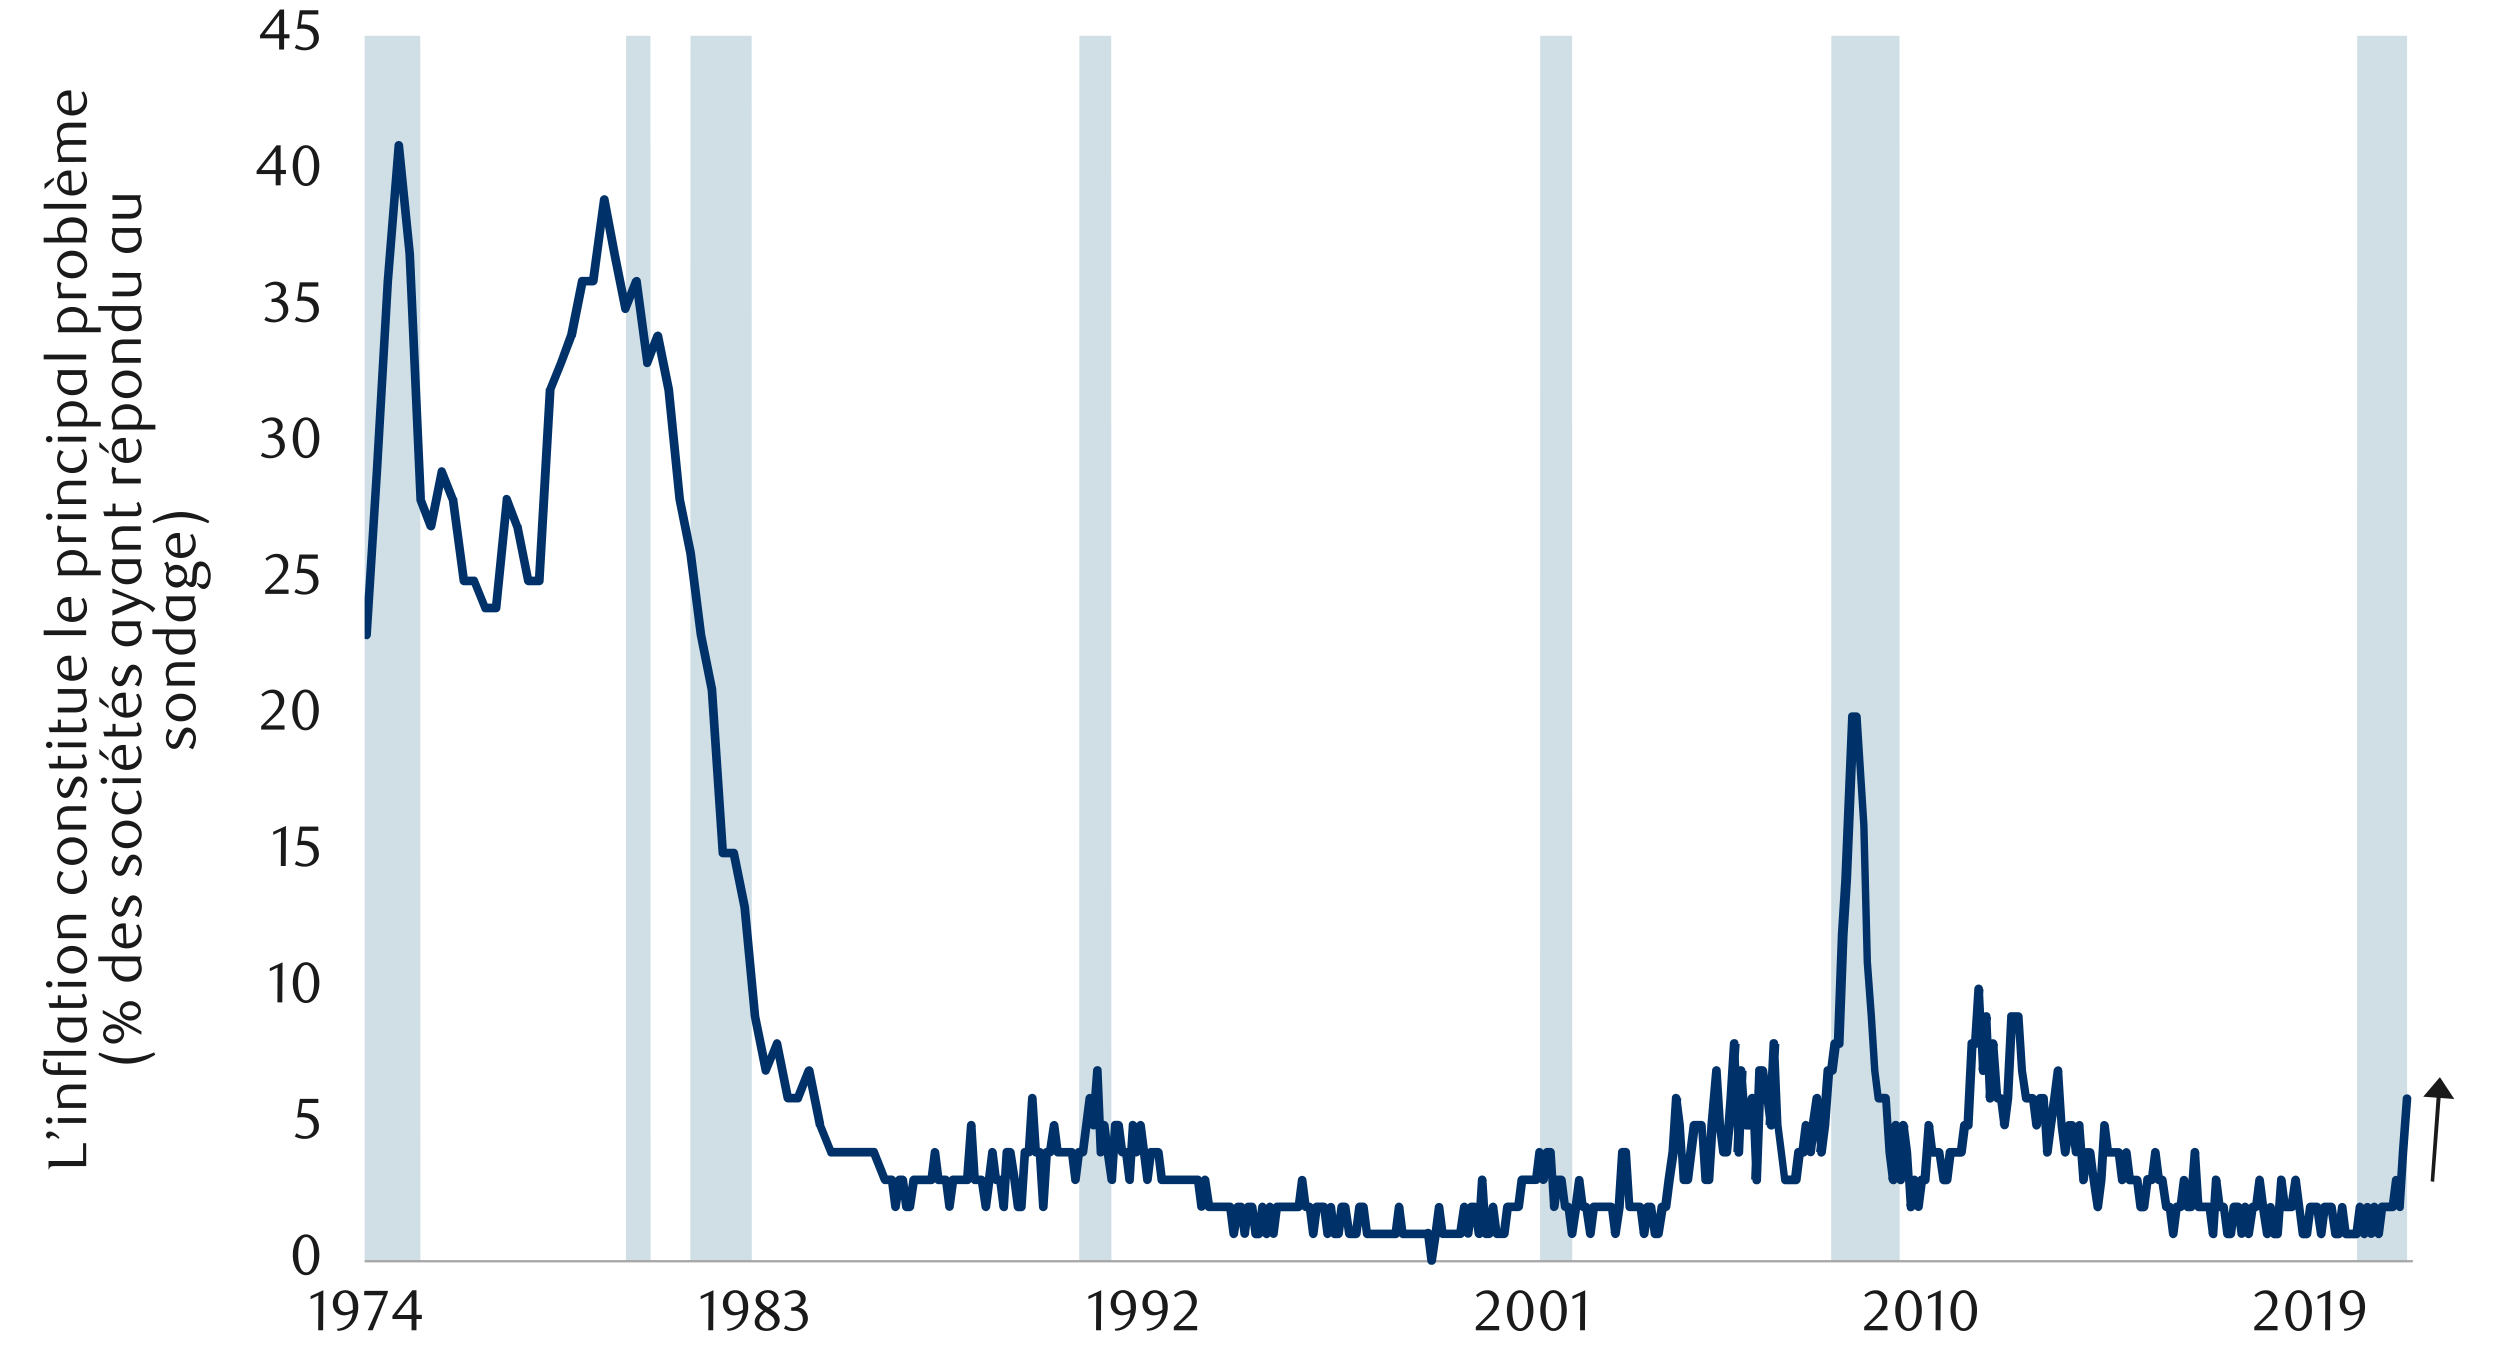 <svg id="Layer_1" data-name="Layer 1" xmlns="http://www.w3.org/2000/svg" xmlns:xlink="http://www.w3.org/1999/xlink" width="1460" height="790" viewBox="0 0 1460 790"><defs><style>.cls-1{fill:none;}.cls-2{clip-path:url(#clip-path);}.cls-3{clip-path:url(#clip-path-2);}.cls-4{fill:#cfdfe5;fill-rule:evenodd;}.cls-5{clip-path:url(#clip-path-3);}.cls-6{clip-path:url(#clip-path-4);}.cls-7{fill:#a6a6a6;}.cls-8{fill:#003168;}.cls-9{fill:#1a1a1a;}</style><clipPath id="clip-path"><rect class="cls-1" x="962.38" y="3189.3" width="427.92" height="256.32"/></clipPath><clipPath id="clip-path-2"><rect class="cls-1" x="840.58" y="2927.76" width="612" height="792"/></clipPath><clipPath id="clip-path-3"><rect class="cls-1" x="212.95" y="20.89" width="1198.18" height="717.7"/></clipPath><clipPath id="clip-path-4"><rect class="cls-1" x="-128.09" y="-711.42" width="1713.6" height="2217.6"/></clipPath></defs><g class="cls-2"><g class="cls-3"><path class="cls-4" d="M960.46,3444.9h.84L962-2232.78H973.3L974,3444.9h42.84l.72-5677.68h3.72L1022,3444.9h8.28l.72-5677.68h11.28l.84,5677.68h68.28l.72-5677.68h5.28l.72,5677.68h89.4l.72-5677.68h5.28l.72,5677.68h54l.72-5677.68h12.84l.72,5677.68h95.4l.72-5677.68h9.72V3444.9H960.46"/></g></g><g class="cls-5"><g class="cls-6"><path class="cls-4" d="M207.57,736.57h2.36l2-15897.51h31.59l2,15897.51h120l2-15897.51h10.42l2,15897.51h23.19l2-15897.51h31.59L439.08,736.57H630.26l2-15897.51h14.78l2,15897.51H899.4l2-15897.51H916.2l2,15897.51h151.2l2-15897.51h36l2,15897.51h267.12l2-15897.51h27.22V736.57H207.57"/></g></g><rect class="cls-7" x="212.95" y="735.9" width="1196.16" height="1.34"/><g class="cls-5"><g class="cls-6"><path class="cls-8" d="M209.93,354.2,216.31,370l-4.7.67,6-95.42L224,164l6.38-79.29a2.52,2.52,0,0,1,2.35-2.35,2.59,2.59,0,0,1,2.69,2.35l6.39,63.5,6.38,143.14-.34-.67,6.05,15.79-4.7.33,6.38-31.92a2.43,2.43,0,0,1,4.71-.33l6.38,16.13a.33.33,0,0,1,.34.33l6.38,47.71-2.69-2h6.05a2.23,2.23,0,0,1,2.35,1.68l6.39,15.79-2.36-1.68h6.39l-2.35,2.35,6.38-63.5a2.24,2.24,0,0,1,2-2.35,2.65,2.65,0,0,1,2.68,1.68l6,15.79a.33.33,0,0,1,.34.33l6.38,31.92-2.69-2h6.39l-2.35,2.35,6.38-111.55c0-.34,0-.67.34-.67l6.38-15.8,5.71-15.79v.34l6.39-31.92a2.44,2.44,0,0,1,2.35-2h6.38l-2.35,2L350.37,116a2.9,2.9,0,0,1,2.36-2,2.54,2.54,0,0,1,2.68,2l6,31.92,6.39,31.92-5-.34,6.38-16.13a3.42,3.42,0,0,1,2.69-1.68,2.52,2.52,0,0,1,2.35,2l6.38,47.71-5-.34,6.05-15.79a3.42,3.42,0,0,1,2.69-1.68,2.87,2.87,0,0,1,2.35,2l6.39,31.58,6.38,64.18,6.38,31.25,6.05,48,6.39,31.59L424.63,498l-2.69-2.35h6.39a2.54,2.54,0,0,1,2.68,2l6.39,31.59,6.05,64.17,6.38,31.25-4.7-.34,6.38-15.79a2.52,2.52,0,0,1,2.35-1.68,2.87,2.87,0,0,1,2.35,2l6.39,31.92-2.69-2h6l-2.35,1.68L470,624.34a3.44,3.44,0,0,1,2.69-1.68,2.88,2.88,0,0,1,2.35,2l6.38,31.92-.33-.34,6.38,15.8-2.35-1.68h25.2a2.23,2.23,0,0,1,2.35,1.68l6.39,16.12-2.36-1.68h4a2.84,2.84,0,0,1,2.68,2.36l2,15.79-5-.34,2.35-15.79a2.9,2.9,0,0,1,2.35-2h2a2.86,2.86,0,0,1,2.69,2.36l2,15.79-2.68-2.35h2l-2.35,2,2.35-15.79a2.9,2.9,0,0,1,2.35-2h10.42l-2.35,2.36,2-16.13a2.52,2.52,0,0,1,2.36-2.35,2.83,2.83,0,0,1,2.68,2.35l2,16.13-2.69-2.36h4.37a2.86,2.86,0,0,1,2.69,2.36l2,15.79h-5l2-15.79a2.83,2.83,0,0,1,2.35-2.36h8.4l-2.35,2.36,2.35-31.92a2.6,2.6,0,0,1,2.69-2.36,2.52,2.52,0,0,1,2.35,2.36l2,31.92-2.69-2.36h4a2.93,2.93,0,0,1,2.69,2l2.35,15.79-5,.34,2-15.79,2-16.13a2.52,2.52,0,0,1,2.36-2.35,2.83,2.83,0,0,1,2.68,2.35l2,16.13-2.69-2.36h2.35a2.84,2.84,0,0,1,2.69,2.36l2,15.79h-5l2-31.92a2.52,2.52,0,0,1,2.36-2.35h2a2.92,2.92,0,0,1,2.69,2L595,688.52l2,16.13-2.69-2.35h2L594,704.65l2-31.92a2.51,2.51,0,0,1,2.35-2.35h2.35l-2.35,2.35,2-31.59a2.52,2.52,0,0,1,2.35-2.35,2.6,2.6,0,0,1,2.69,2.35l2,31.59-2.68-2.35h2.35a2.6,2.6,0,0,1,2.69,2.35l2,31.92h-5l2-31.92a2.51,2.51,0,0,1,2.35-2.35h2l-2.36,2,2.36-15.79a2.92,2.92,0,0,1,2.68-2,2.84,2.84,0,0,1,2.36,2.36l2,15.79-2.69-2.35h8.4a2.84,2.84,0,0,1,2.69,2.35l2,16.13h-5l2-16.13a2.52,2.52,0,0,1,2.36-2.35h2.35l-2.35,2.35,4-31.59a2.82,2.82,0,0,1,2.35-2.35,2.86,2.86,0,0,1,2.69,2.35l2,15.8h-5L638.33,625a2.59,2.59,0,0,1,2.68-2.36,2.3,2.3,0,0,1,2.36,2.36l2,47.71h-5l2-15.79a2.82,2.82,0,0,1,2.35-2.36,2.86,2.86,0,0,1,2.69,2.36l2,15.79,2.36,15.79-5,.34,2-31.92a2.53,2.53,0,0,1,2.35-2.36h2a2.86,2.86,0,0,1,2.69,2.36l2,15.79-2.68-2.35h2.35a2.85,2.85,0,0,1,2.69,2.35l2,16.13h-5l2-31.92a2.3,2.3,0,0,1,2.35-2.36,2.86,2.86,0,0,1,2.69,2.36l2,15.79-5-.34,2.36-15.79a2.92,2.92,0,0,1,2.68-2,2.84,2.84,0,0,1,2.36,2.36l2,15.79,2,16.13h-5l2-16.13a2.52,2.52,0,0,1,2.36-2.35h4.36a2.84,2.84,0,0,1,2.69,2.35l2,16.13-2.69-2.36h21.17a2.86,2.86,0,0,1,2.69,2.36l2,15.79h-5l2-15.79a2.82,2.82,0,0,1,2.35-2.36,2.94,2.94,0,0,1,2.69,2l2.35,15.79-2.69-2h12.43a2.84,2.84,0,0,1,2.69,2.35l2,15.79-5-.34,2.35-15.79a2.87,2.87,0,0,1,2.35-2h2a2.85,2.85,0,0,1,2.69,2.35l2,15.79h-5l2-15.79a2.81,2.81,0,0,1,2.35-2.35h2.35a2.84,2.84,0,0,1,2.69,2.35l2,15.79-2.69-2.35h2l-2.35,2.35,2-15.79a2.81,2.81,0,0,1,2.35-2.35,2.93,2.93,0,0,1,2.69,2l2.35,15.79-5,.34,2-15.79a2.81,2.81,0,0,1,2.35-2.35,2.85,2.85,0,0,1,2.69,2.35l2,15.79h-5l2-15.79a2.81,2.81,0,0,1,2.35-2.35h12.77l-2.35,2.35,2-15.79a2.53,2.53,0,0,1,5,0l2,15.79-2.69-2.35h2.35a2.84,2.84,0,0,1,2.69,2.35l2,15.79h-5l2-15.79a2.83,2.83,0,0,1,2.35-2.35h4.37a2.84,2.84,0,0,1,2.69,2.35l2,15.79h-5l2-15.79a2.53,2.53,0,0,1,5,0l2,15.79-2.69-2.35h2.35l-2.35,2.35,2-15.79a2.81,2.81,0,0,1,2.35-2.35h2a2.91,2.91,0,0,1,2.69,2l2.35,15.79-2.68-2h4l-2.35,2.35,2-15.79a2.83,2.83,0,0,1,2.35-2.35h2.36a2.83,2.83,0,0,1,2.68,2.35l2,15.79-2.69-2.35h16.8l-2.35,2.35,2-15.79a2.81,2.81,0,0,1,2.35-2.35,2.85,2.85,0,0,1,2.69,2.35l2,15.79-2.69-2.35h14.79a2.4,2.4,0,0,1,2.69,2.35,2.48,2.48,0,0,1-2.69,2.69H819.09a2.84,2.84,0,0,1-2.35-2.35l-2-15.8h5l-2,15.8a2.85,2.85,0,0,1-2.69,2.35h-16.8a2.83,2.83,0,0,1-2.35-2.35l-2-15.8,2.36,2.36h-2.36l2.69-2.36-2,15.8a2.86,2.86,0,0,1-2.69,2.35h-4a2.9,2.9,0,0,1-2.36-2l-2.35-15.79,2.35,2h-2l2.69-2.36-2,15.8a2.85,2.85,0,0,1-2.69,2.35h-2.35a2.82,2.82,0,0,1-2.35-2.35l-2-15.8h5l-2,15.8a2.86,2.86,0,0,1-2.69,2.35,2.82,2.82,0,0,1-2.35-2.35l-2-15.8,2.35,2.36h-4.37l2.69-2.36-2,15.8a2.86,2.86,0,0,1-2.69,2.35,2.82,2.82,0,0,1-2.35-2.35l-2-15.8,2.35,2.36h-2.35A2.82,2.82,0,0,1,760,705l-2-15.79h5L761,705a2.86,2.86,0,0,1-2.69,2.36H745.51L748.2,705l-2,15.8a2.53,2.53,0,0,1-5,0l-2-15.8h5l-2,15.8a2.83,2.83,0,0,1-2.35,2.35,2.93,2.93,0,0,1-2.69-2l-2.35-15.79,5-.34-2,15.8a2.85,2.85,0,0,1-2.69,2.35h-2a2.82,2.82,0,0,1-2.35-2.35l-2-15.8,2.35,2.36h-2.35L731.4,705l-2,15.8a2.53,2.53,0,0,1-5,0l-2-15.8,2.35,2.36h-2l2.69-2L723,721.11a2.94,2.94,0,0,1-2.69,2,2.82,2.82,0,0,1-2.35-2.35l-2-15.8,2.35,2.36H705.86a2.88,2.88,0,0,1-2.35-2l-2.35-15.79,5-.34-2,15.79a2.53,2.53,0,0,1-5,0l-2-15.79,2.35,2.35H678.31a2.51,2.51,0,0,1-2.35-2.35l-2-16.13,2.35,2.36h-4.36l2.68-2.36-2,16.13a2.85,2.85,0,0,1-2.69,2.35,2.51,2.51,0,0,1-2.35-2.35l-2-16.13-2-15.79,5,.34-2.36,15.79a2.92,2.92,0,0,1-2.68,2,2.84,2.84,0,0,1-2.36-2.36l-2-15.79h5l-2,31.92a2.29,2.29,0,0,1-2.35,2.35,2.85,2.85,0,0,1-2.69-2.35l-2-16.13,2.35,2.36h-2.35a2.84,2.84,0,0,1-2.36-2.36l-2-15.79,2.35,2.35h-2l2.69-2.35-2,31.92a2.29,2.29,0,0,1-2.36,2.35,2.91,2.91,0,0,1-2.68-2l-2.36-16.47-2-15.79h5l-2,15.79a2.84,2.84,0,0,1-2.69,2.36,2.3,2.3,0,0,1-2.35-2.36l-2-47.71h5L641,657.27a2.29,2.29,0,0,1-2.35,2.35,2.85,2.85,0,0,1-2.69-2.35l-2-15.79h5l-4,31.58a2.86,2.86,0,0,1-2.69,2.36h-2.35l2.68-2.36-2,16.13a2.85,2.85,0,0,1-2.69,2.35,2.51,2.51,0,0,1-2.35-2.35l-2-16.13,2.35,2.36h-8.4a2.84,2.84,0,0,1-2.35-2.36l-2-15.79,5,.34-2.36,15.79a2.92,2.92,0,0,1-2.68,2h-2l2.69-2.36-2,31.92a2.6,2.6,0,0,1-2.69,2.36,2.53,2.53,0,0,1-2.35-2.36l-2-31.92,2.35,2.36h-2.35a2.53,2.53,0,0,1-2.36-2.36l-2-31.58h5l-2,31.58a2.6,2.6,0,0,1-2.69,2.36h-2.35l2.69-2.36L599,705a2.59,2.59,0,0,1-2.68,2.36h-2A2.82,2.82,0,0,1,592,705l-2-15.45-2.35-16.13,2.35,2h-2l2.68-2.36-2,31.92a2.3,2.3,0,0,1-2.35,2.36,2.84,2.84,0,0,1-2.69-2.36l-2-15.79,2.35,2.35h-2.35a2.51,2.51,0,0,1-2.35-2.35l-2-16.13h5l-2,16.13-2,15.79a2.82,2.82,0,0,1-2.35,2.36,2.94,2.94,0,0,1-2.69-2l-2.35-15.79,2.35,2h-4a2.51,2.51,0,0,1-2.35-2.35l-2-31.92h5l-2.35,31.92a2.59,2.59,0,0,1-2.69,2.35h-8.4l2.69-2.35L557,705a2.53,2.53,0,0,1-5,0l-2-15.79,2.35,2.35h-4.37a2.51,2.51,0,0,1-2.35-2.35l-2-16.13h5l-2,16.13a2.85,2.85,0,0,1-2.69,2.35H533.49l2.69-2-2.35,15.79a2.93,2.93,0,0,1-2.69,2h-2a2.84,2.84,0,0,1-2.36-2.36l-2-15.79,2.35,2.35h-2l2.69-2-2.35,15.79a2.93,2.93,0,0,1-2.69,2,2.83,2.83,0,0,1-2.35-2.36l-2-15.79,2.36,2.35h-4c-1,0-1.68-.67-2.35-1.68L508,673.74l2.35,1.68h-25.2a2.14,2.14,0,0,1-2-1.68l-6.38-15.8a.33.33,0,0,1-.34-.33L470,625.69l4.7.33-6.38,16.13a2.24,2.24,0,0,1-2.35,1.68h-6a2.88,2.88,0,0,1-2.35-2l-6.39-31.92,4.71.33L449.49,626a2.43,2.43,0,0,1-4.7-.33l-6.38-31.92-6.05-63.51L426,498.68l2.36,2h-6.39a2.52,2.52,0,0,1-2.35-2.36l-6.38-95.08L406.82,371l-6.05-47.38-6.38-31.92L388,228.2l-6.39-31.58,4.71.33-6.05,15.79a2.53,2.53,0,0,1-2.35,1.68,2.29,2.29,0,0,1-2.36-2.35l-6.38-47.71,4.7.67-6.38,16.13a2.43,2.43,0,0,1-4.7-.34l-6.39-31.92L350.37,117l5-.33L349,164.36a2.85,2.85,0,0,1-2.69,2.35H340l2.69-2-6.39,31.92a.32.32,0,0,1-.33.33l-6.05,15.79-6.39,15.8.34-.68-6.38,111.56a2.6,2.6,0,0,1-2.69,2.35h-6.39a2.9,2.9,0,0,1-2.35-2l-6.38-31.92v.34l-6.05-15.79,5-.68-6.38,63.51a2.6,2.6,0,0,1-2.69,2.35h-6.39a2.12,2.12,0,0,1-2-1.68l-6.39-15.79,2,1.68h-6.05a2.83,2.83,0,0,1-2.35-2.35L262,291.7v.68l-6.39-16.13,5-.34-6.38,31.92a2.9,2.9,0,0,1-2.35,2,3.42,3.42,0,0,1-2.69-1.68l-6.05-15.79v-.68l-6.38-143.13-6.39-63.51h5l-6.38,79.3-6.39,111.22-6,95.42a2.87,2.87,0,0,1-2,2.35c-1.34,0-2.35-.33-2.69-1.68l-6.38-15.79a2,2,0,0,1,1.34-3,2.12,2.12,0,0,1,3,1.34"/><path class="cls-8" d="M836.57,720.44l2,15.79-5-.33,2.35-15.8,2-15.45a2.53,2.53,0,0,1,5,0l2,15.79-2.69-2.35h10.41l-2.35,2,2.35-15.79a2.93,2.93,0,0,1,2.69-2,2.81,2.81,0,0,1,2.35,2.35l2,15.79h-5l2-15.79a2.81,2.81,0,0,1,2.35-2.35h2a2.91,2.91,0,0,1,2.69,2l2.35,15.79-5,.34,2-31.58a2.52,2.52,0,0,1,2.35-2.36,2.6,2.6,0,0,1,2.69,2.36l2,31.58-2.69-2.35h2l-2.35,2,2.35-15.79a2.93,2.93,0,0,1,2.69-2,2.81,2.81,0,0,1,2.35,2.35l2,15.79-2.69-2.35h4.37l-2.35,2.35,2-15.79a2.83,2.83,0,0,1,2.36-2.35h6.38l-2.35,2.35,2-15.79a2.84,2.84,0,0,1,2.36-2.36h8.4l-2.36,2.36,2-16.13a2.51,2.51,0,0,1,2.35-2.35,2.84,2.84,0,0,1,2.69,2.35l2,16.13-5-.34,2.35-16.13a2.86,2.86,0,0,1,2.35-2h2a2.59,2.59,0,0,1,2.68,2.35l2,31.92h-5l2-15.79a2.82,2.82,0,0,1,2.35-2.36h2.35a2.86,2.86,0,0,1,2.69,2.36l2,15.79-2.68-2.35h2a2.84,2.84,0,0,1,2.69,2.35l2,15.79-5-.34,2.35-15.79,2-15.45a2.53,2.53,0,0,1,5,0l2,15.79-2.69-2.35h2a2.93,2.93,0,0,1,2.69,2l2.35,15.79-5,.34,2-15.79a2.83,2.83,0,0,1,2.36-2.35h10.41a2.84,2.84,0,0,1,2.69,2.35l2,15.79-5-.34,2.35-15.79,2-31.58a2.52,2.52,0,0,1,2.36-2.35h2a2.59,2.59,0,0,1,2.69,2.35l2,31.92-2.69-2.35h6.38a2.84,2.84,0,0,1,2.69,2.35l2,15.79-5-.34,2.35-15.79a2.86,2.86,0,0,1,2.35-2h2a2.83,2.83,0,0,1,2.68,2.35l2,15.79-2.69-2.35h2l-2.35,2,2.35-15.79a2.86,2.86,0,0,1,2.35-2h2l-2.36,2.35,2-15.79,2.35-16.47,2-31.25a2.3,2.3,0,0,1,2.35-2.35,2.86,2.86,0,0,1,2.69,2.35l2,15.8,2,31.92-2.69-2.36h2.35l-2.35,2.36,2-16.13,2-15.79a2.84,2.84,0,0,1,2.36-2.36h4.36a2.6,2.6,0,0,1,2.69,2.36l2,31.92-2.69-2.36h2l-2.36,2.36,2-31.92L999.86,625a2.6,2.6,0,0,1,2.69-2.36,2.52,2.52,0,0,1,2.35,2.36l2,31.92,2,15.79-2.68-2.35h2l-2.35,2.35,2.35-31.59,2-31.92a2.6,2.6,0,0,1,2.69-2.35,2.3,2.3,0,0,1,2.35,2.35l2,63.51h-5l2-47.71a2.3,2.3,0,0,1,2.35-2.36,2.6,2.6,0,0,1,2.69,2.36l2.35,31.92-2.69-2.36h2l-2.35,2.36,2-15.8a2.86,2.86,0,0,1,2.69-2.35,2.29,2.29,0,0,1,2.35,2.35l2,47.72h-5l2.35-63.84a2.3,2.3,0,0,1,2.35-2.36h2a2.86,2.86,0,0,1,2.69,2.36l2,16.12,2,15.8h-5l2.35-47.72a2.3,2.3,0,0,1,2.35-2.35,2.4,2.4,0,0,1,2.69,2.35l2,47.72,2,15.79,2,16.13-2.69-2.36h6.39l-2.36,2.36,2-16.13a2.51,2.51,0,0,1,2.35-2.35h2.35l-2.35,2.35,2-15.79a2.82,2.82,0,0,1,2.35-2.36,2.86,2.86,0,0,1,2.69,2.36l2,15.79h-5l2-15.79,2.35-16.13a2.94,2.94,0,0,1,2.69-2,2.3,2.3,0,0,1,2.35,2.35l2,31.59h-5l2-15.79,2.36-31.92a2.52,2.52,0,0,1,2.35-2.36h2l-2.35,2.36,2-15.8a2.82,2.82,0,0,1,2.35-2.35h2l-2.36,2.35,2.36-63.5,2-31.92,4-95.42a2.3,2.3,0,0,1,2.36-2.36h2.35a2.6,2.6,0,0,1,2.69,2.36l2,31.92,2,31.58,2,79.63,2.36,31.92,2,31.59,2,16.12-2.69-2.35H1101a2.6,2.6,0,0,1,2.69,2.35l2,31.59,2,16.13h-5l2-31.92a2.3,2.3,0,0,1,2.36-2.36,2.59,2.59,0,0,1,2.68,2.36l2.36,31.92h-5l2-31.92a2.3,2.3,0,0,1,2.35-2.36,2.84,2.84,0,0,1,2.69,2.36l2,15.79,2,31.92-5-.34,2.36-15.79a2.92,2.92,0,0,1,2.68-2,2.84,2.84,0,0,1,2.36,2.36l2,15.79h-5l2-15.79a2.82,2.82,0,0,1,2.35-2.36h2l-2.36,2.36,2.36-31.92a2.29,2.29,0,0,1,2.35-2.36,2.86,2.86,0,0,1,2.69,2.36l2,15.79-2.69-2.35h4a2.91,2.91,0,0,1,2.68,2l2.36,16.13-2.69-2h2l-2.35,2.36,2-16.13a2.51,2.51,0,0,1,2.35-2.35H1145l-2.35,2.35,2-15.79a2.82,2.82,0,0,1,2.35-2.36h2l-2.36,2.36,2.36-47.72a2.29,2.29,0,0,1,2.35-2.35h2l-2.35,2.35,2-31.92a2.6,2.6,0,0,1,2.69-2.35,2.53,2.53,0,0,1,2.35,2.35l2.35,47.72h-5l2-31.59a2.59,2.59,0,0,1,2.68-2.35,2.3,2.3,0,0,1,2.36,2.35l2,47.71h-5l2-31.92a2.3,2.3,0,0,1,2.35-2.35,2.6,2.6,0,0,1,2.69,2.35l2.35,31.92-2.69-2.35h2a2.86,2.86,0,0,1,2.69,2.35l2,15.8h-5l2-15.8,2.35-47.71a2.3,2.3,0,0,1,2.35-2.35h4a2.6,2.6,0,0,1,2.69,2.35l2,31.59,2.35,15.79-2.69-2h4a2.85,2.85,0,0,1,2.69,2.35l2,15.8-5-.34,2.35-15.79a2.88,2.88,0,0,1,2.35-2h2a2.6,2.6,0,0,1,2.69,2.35l2,31.59h-5l2-15.79,2.35-16.13,2-15.79a2.84,2.84,0,0,1,2.68-2.36,2.3,2.3,0,0,1,2.36,2.36l2,31.92,2,15.79-5-.34,2.35-15.79a2.88,2.88,0,0,1,2.35-2h2a2.86,2.86,0,0,1,2.69,2.36l2,15.79h-5l2-15.79a2.84,2.84,0,0,1,2.69-2.36,2.3,2.3,0,0,1,2.35,2.36l2.35,31.92h-5l2-16.13a2.51,2.51,0,0,1,2.35-2.35h2a2.84,2.84,0,0,1,2.69,2.35l2,16.13,2.35,15.45-5,.34,2-15.79,2-31.92a2.3,2.3,0,0,1,2.35-2.36,2.84,2.84,0,0,1,2.69,2.36l2,15.79-2.69-2.35h6.38a2.84,2.84,0,0,1,2.69,2.35l2,16.13-5-.34,2.35-16.13a2.92,2.92,0,0,1,2.69-2,2.82,2.82,0,0,1,2.35,2.35l2,16.13-2.69-2.36h4.37a2.84,2.84,0,0,1,2.68,2.36l2,15.79-2.69-2.35h2l-2.35,2.35,2-15.79a2.53,2.53,0,1,1,5,.33l-2,15.79a2.86,2.86,0,0,1-2.69,2.36h-2a2.83,2.83,0,0,1-2.35-2.36l-2-15.79,2.36,2.35h-4.37a2.51,2.51,0,0,1-2.35-2.35l-2-16.13,5,.34-2.35,16.13a2.93,2.93,0,0,1-2.69,2,2.51,2.51,0,0,1-2.35-2.35l-2-16.13,2.35,2.36H1231a2.82,2.82,0,0,1-2.35-2.36l-2-15.79h5l-2,31.92-2,15.79a2.83,2.83,0,0,1-2.35,2.36,2.93,2.93,0,0,1-2.69-2l-2.35-16.13-2-16.13,2.35,2.36h-2l2.69-2.36-2,16.13a2.84,2.84,0,0,1-2.69,2.35,2.29,2.29,0,0,1-2.35-2.35l-2.35-31.92h5l-2,15.79a2.53,2.53,0,0,1-5,0l-2-15.79,2.35,2.35h-2l2.69-2-2.35,15.79a2.94,2.94,0,0,1-2.69,2,2.82,2.82,0,0,1-2.35-2.36l-2-15.79-2-31.92h5l-2,16.47-2.35,15.45-2,15.79a2.84,2.84,0,0,1-2.69,2.36,2.3,2.3,0,0,1-2.35-2.36l-2-31.58,2.35,2.35h-2l2.69-2-2.35,15.79a2.93,2.93,0,0,1-2.69,2,2.81,2.81,0,0,1-2.35-2.35l-2-15.79,2.35,2.35h-4a2.89,2.89,0,0,1-2.35-2l-2.35-16.47-2-31.58,2.35,2.35h-4l2.69-2.35-2.35,47.71-2,15.79a2.53,2.53,0,0,1-5,0l-2-15.79,2.35,2.35h-2a2.52,2.52,0,0,1-2.35-2.35l-2.35-31.92h5l-2,31.92a2.6,2.6,0,0,1-2.69,2.35,2.3,2.3,0,0,1-2.35-2.35l-2-47.71h5l-2,31.58a2.59,2.59,0,0,1-2.69,2.35,2.29,2.29,0,0,1-2.35-2.35l-2.35-47.71h5l-2,31.92a2.6,2.6,0,0,1-2.69,2.35h-2l2.69-2.35-2.36,47.71a2.59,2.59,0,0,1-2.68,2.35h-2l2.69-2.35-2,15.79a2.84,2.84,0,0,1-2.69,2.36h-6.38l2.69-2.36-2,16.13a2.84,2.84,0,0,1-2.69,2.35h-2a2.86,2.86,0,0,1-2.35-2l-2.36-16.13,2.36,2h-4a2.84,2.84,0,0,1-2.35-2.36l-2-15.79h5l-2.36,31.92a2.59,2.59,0,0,1-2.68,2.35h-2l2.69-2.35-2,15.79a2.53,2.53,0,0,1-5,0l-2-15.79,5,.34-2.36,15.79a2.92,2.92,0,0,1-2.68,2,2.3,2.3,0,0,1-2.36-2.36l-2-31.92-2-15.79h5l-2,31.92a2.52,2.52,0,0,1-2.36,2.35,2.59,2.59,0,0,1-2.68-2.35l-2.36-31.92h5l-2,31.92a2.29,2.29,0,0,1-2.35,2.35,2.84,2.84,0,0,1-2.69-2.35l-2-16.13-2-31.58,2.35,2.35h-4.37a2.52,2.52,0,0,1-2.35-2.35l-2-16.13-2-31.58-2.36-31.92-2-79.63-2-31.59-2-31.92,2.35,2.35h-2.35l2.68-2.35-4,95.43-2,31.92-2.36,63.5a2.39,2.39,0,0,1-2.68,2.35h-2l2.69-2.35-2,15.79a2.84,2.84,0,0,1-2.69,2.35h-2l2.69-2.35-2.36,31.92-2,15.79a2.86,2.86,0,0,1-2.69,2.36,2.3,2.3,0,0,1-2.35-2.36l-2-31.58,5,.34-2.35,15.45-2,15.79a2.53,2.53,0,0,1-5,0l-2-15.79h5l-2,15.79a2.84,2.84,0,0,1-2.69,2.36h-2.35l2.69-2.36-2,16.13a2.83,2.83,0,0,1-2.68,2.35h-6.39a2.51,2.51,0,0,1-2.35-2.35l-2-16.13-2-15.79-2-47.71h5l-2.35,47.71a2.29,2.29,0,0,1-2.35,2.35,2.84,2.84,0,0,1-2.69-2.35l-2-15.79-2-16.13,2.35,2.35h-2l2.69-2.35-2.35,63.84a2.39,2.39,0,0,1-2.69,2.35,2.29,2.29,0,0,1-2.35-2.35l-2-47.71h5l-2,15.79a2.85,2.85,0,0,1-2.69,2.35h-2a2.52,2.52,0,0,1-2.35-2.35l-2.35-31.92h5l-2,47.71a2.59,2.59,0,0,1-2.68,2.36,2.3,2.3,0,0,1-2.36-2.36l-2-63.5h5l-2,31.92L1011,673.06a2.6,2.6,0,0,1-2.69,2.36h-2a2.84,2.84,0,0,1-2.36-2.36l-2-15.79-2-31.92h5l-2.35,31.92-2,31.92a2.59,2.59,0,0,1-2.68,2.35h-2a2.51,2.51,0,0,1-2.35-2.35l-2-31.92,2.35,2.35h-4.36l2.68-2.35-2,15.79-2,16.13a2.84,2.84,0,0,1-2.69,2.35h-2.35a2.51,2.51,0,0,1-2.35-2.35l-2-31.92-2-15.79h5l-2,31.92-2.35,15.79-2,15.79a2.84,2.84,0,0,1-2.68,2.36h-2l2.69-2L971,721.11a2.94,2.94,0,0,1-2.69,2h-2a2.83,2.83,0,0,1-2.35-2.35l-2-15.8,2.36,2.36h-2l2.69-2-2.35,15.79a2.94,2.94,0,0,1-2.69,2,2.82,2.82,0,0,1-2.35-2.35l-2-15.8,2.35,2.36h-6.38a2.52,2.52,0,0,1-2.35-2.36l-2-31.92,2.35,2.36h-2l2.68-2.36-2,32.26-2.35,15.79a2.94,2.94,0,0,1-2.69,2,2.82,2.82,0,0,1-2.35-2.35l-2-15.8,2.35,2.36H930.65l2.68-2.36-2,15.8a2.84,2.84,0,0,1-2.35,2.35,2.92,2.92,0,0,1-2.69-2l-2.35-15.79,2.35,2h-2a2.83,2.83,0,0,1-2.35-2.36l-2-15.79h5l-2,16.13-2.35,15.79a2.94,2.94,0,0,1-2.69,2,2.82,2.82,0,0,1-2.35-2.35l-2-15.8,2.35,2.36h-2a2.84,2.84,0,0,1-2.36-2.36l-2-15.79,2.35,2.35h-2.35l2.69-2.35-2,15.79a2.85,2.85,0,0,1-2.69,2.36,2.3,2.3,0,0,1-2.35-2.36l-2-31.92,2.36,2.36h-2l2.69-2-2.35,16.13a2.93,2.93,0,0,1-2.69,2,2.51,2.51,0,0,1-2.35-2.35l-2-16.13h5l-2,16.13a2.83,2.83,0,0,1-2.68,2.35h-8.4l2.68-2.35-2,15.79a2.86,2.86,0,0,1-2.69,2.36h-6.38l2.68-2.36-2,15.8a2.86,2.86,0,0,1-2.69,2.35h-4.37a2.83,2.83,0,0,1-2.35-2.35l-2-15.8,5,.34-2.35,15.79a2.92,2.92,0,0,1-2.69,2h-2a2.52,2.52,0,0,1-2.35-2.35l-2-31.59h5l-2,31.59a2.29,2.29,0,0,1-2.35,2.35,2.94,2.94,0,0,1-2.69-2l-2.35-15.79,2.35,2h-2l2.69-2.36-2,15.8a2.53,2.53,0,0,1-5,0l-2-15.8,5,.34-2.35,15.79a2.92,2.92,0,0,1-2.69,2H842.28a2.82,2.82,0,0,1-2.35-2.35l-2-15.8h5l-2,16.13-2.35,15.79a2.92,2.92,0,0,1-2.69,2,2.84,2.84,0,0,1-2.35-2.35l-2-15.79a2.53,2.53,0,1,1,5-.34"/><path class="cls-8" d="M1254.21,686.5h2.36l-2.36,2.36,2-16.13a2.51,2.51,0,0,1,2.35-2.35,2.84,2.84,0,0,1,2.69,2.35l2,16.13-2.69-2.36h2a2.92,2.92,0,0,1,2.69,2l2.35,15.79-2.68-2h2a2.84,2.84,0,0,1,2.69,2.35l2,15.79h-5l2-15.79a2.83,2.83,0,0,1,2.35-2.35h2.36l-2.36,2.35,2-15.79a2.53,2.53,0,0,1,5,0l2,15.79-2.69-2.35h2l-2.35,2.35,2.35-31.92a2.6,2.6,0,0,1,2.69-2.35,2.51,2.51,0,0,1,2.35,2.35l2,31.92-2.69-2.35h6.39a2.83,2.83,0,0,1,2.68,2.35l2,15.79h-5l2-31.58a2.29,2.29,0,0,1,2.35-2.36,2.86,2.86,0,0,1,2.69,2.36l2,15.79-2.69-2.35h2.36a2.83,2.83,0,0,1,2.68,2.35l2,15.79-2.69-2.35h2l-2.35,2.35,2-15.79a2.83,2.83,0,0,1,2.35-2.35H1307a2.83,2.83,0,0,1,2.68,2.35l2,15.79h-5l2-15.79a2.81,2.81,0,0,1,2.35-2.35,2.85,2.85,0,0,1,2.69,2.35l2,15.79-5-.34,2.35-15.79a2.88,2.88,0,0,1,2.36-2h2l-2.35,2.35,2-15.79a2.82,2.82,0,0,1,2.35-2.36,2.86,2.86,0,0,1,2.69,2.36l2,15.79,2.35,15.45-5,.34,2-15.79a2.53,2.53,0,0,1,5,0l2,15.79-2.69-2.35h2l-2.35,2.35,2.35-31.58a2.3,2.3,0,0,1,2.36-2.36,2.84,2.84,0,0,1,2.68,2.36l2,15.79-2.69-2.35h4l-2.35,2,2.35-15.79a2.94,2.94,0,0,1,2.69-2,2.82,2.82,0,0,1,2.35,2.36l4,31.58-2.69-2.35H1347l-2.35,2.35,2-15.79a2.83,2.83,0,0,1,2.36-2.35h4a2.93,2.93,0,0,1,2.69,2L1358,720.1l-5,.34,2-15.79a2.83,2.83,0,0,1,2.36-2.35h4a2.93,2.93,0,0,1,2.69,2l2.35,15.79-2.69-2h2l-2.36,2.35,2-15.79a2.53,2.53,0,0,1,5,0l2,15.79-2.69-2.35h6.38l-2.35,2.35,2-15.79a2.81,2.81,0,0,1,2.35-2.35,2.93,2.93,0,0,1,2.69,2l2.35,15.79-5,.34,2-15.79a2.53,2.53,0,0,1,5,0l2,15.79h-5l2-15.79a2.81,2.81,0,0,1,2.35-2.35,2.93,2.93,0,0,1,2.69,2l2.35,15.79-5,.34,2-15.79a2.83,2.83,0,0,1,2.36-2.35h6.38l-2.35,2.35,2-15.79a2.53,2.53,0,0,1,5,0l2,15.79h-5l2-31.92,2.35-31.59a2.53,2.53,0,0,1,5,.34l-2.35,31.58-2,31.92a2.3,2.3,0,0,1-2.35,2.36A2.85,2.85,0,0,1,1399,705l-2-15.79h5L1400,705a2.86,2.86,0,0,1-2.69,2.36H1391l2.68-2.36-2,15.8a2.84,2.84,0,0,1-2.35,2.35,2.92,2.92,0,0,1-2.69-2l-2.35-15.79,5-.34-2,15.8a2.53,2.53,0,0,1-5,0l-2-15.8h5l-2,15.8a2.84,2.84,0,0,1-2.35,2.35,2.92,2.92,0,0,1-2.69-2l-2.35-15.79,5-.34-2,15.8a2.85,2.85,0,0,1-2.69,2.35h-6.38a2.82,2.82,0,0,1-2.35-2.35l-2-15.8h5l-2,15.8a2.84,2.84,0,0,1-2.68,2.35h-2a2.87,2.87,0,0,1-2.35-2l-2.35-15.79,2.35,2h-4l2.68-2.36-2,15.8a2.84,2.84,0,0,1-2.35,2.35,2.92,2.92,0,0,1-2.69-2l-2.35-15.79,2.35,2h-4l2.68-2.36-2,15.8a2.86,2.86,0,0,1-2.69,2.35h-2.35a2.82,2.82,0,0,1-2.35-2.35l-2-15.8-2-15.79,5,.34-2.35,15.79a2.92,2.92,0,0,1-2.69,2h-4a2.83,2.83,0,0,1-2.35-2.36l-2-15.79h5l-2.35,31.59a2.6,2.6,0,0,1-2.69,2.35h-2a2.82,2.82,0,0,1-2.35-2.35l-2-15.8h5l-2,15.8a2.82,2.82,0,0,1-2.35,2.35,2.94,2.94,0,0,1-2.69-2L1319.06,705l-2-15.79h5l-2,15.79a2.85,2.85,0,0,1-2.69,2.36h-2l2.68-2-2.35,15.79a2.92,2.92,0,0,1-2.69,2,2.84,2.84,0,0,1-2.35-2.35l-2-15.8h5l-2,15.8a2.53,2.53,0,0,1-5,0l-2-15.8,2.36,2.36h-2.36l2.69-2.36-2,15.8a2.86,2.86,0,0,1-2.69,2.35h-2a2.83,2.83,0,0,1-2.35-2.35l-2-15.8,2.36,2.36h-2.36a2.84,2.84,0,0,1-2.35-2.36l-2-15.79h5l-2,31.59a2.3,2.3,0,0,1-2.35,2.35,2.85,2.85,0,0,1-2.69-2.35l-2-15.8,2.36,2.36h-6.39a2.52,2.52,0,0,1-2.35-2.36l-2-31.92h5L1282.1,705a2.6,2.6,0,0,1-2.69,2.36h-2a2.82,2.82,0,0,1-2.35-2.36l-2-15.79h5l-2,15.79a2.84,2.84,0,0,1-2.68,2.36H1271l2.69-2.36-2,15.8a2.86,2.86,0,0,1-2.69,2.35,2.82,2.82,0,0,1-2.35-2.35l-2-15.8,2.35,2.36h-2a2.9,2.9,0,0,1-2.36-2l-2.35-15.79,2.35,2h-2a2.51,2.51,0,0,1-2.35-2.35l-2-16.13h5l-2,16.13a2.83,2.83,0,0,1-2.68,2.35h-2.36a2.39,2.39,0,0,1-2.35-2.68,2.3,2.3,0,0,1,2.35-2.36"/></g></g><path class="cls-9" d="M186.49,732.83a18.36,18.36,0,0,1-.58,4.78,12.8,12.8,0,0,1-1.63,3.76,7.93,7.93,0,0,1-2.47,2.46,5.82,5.82,0,0,1-3.11.87,5.66,5.66,0,0,1-3.07-.89,8.15,8.15,0,0,1-2.43-2.46,12.68,12.68,0,0,1-1.61-3.74,18.23,18.23,0,0,1-.59-4.75,18.75,18.75,0,0,1,.59-4.81,13.53,13.53,0,0,1,1.6-3.81,7.63,7.63,0,0,1,2.43-2.49,5.83,5.83,0,0,1,6.19,0,8,8,0,0,1,2.47,2.49,13,13,0,0,1,1.63,3.79A18.57,18.57,0,0,1,186.49,732.83Zm-3.07,0a26.46,26.46,0,0,0-.3-4.11,14.47,14.47,0,0,0-.88-3.3,6.12,6.12,0,0,0-1.46-2.19,2.92,2.92,0,0,0-2-.78,3,3,0,0,0-2,.78,6.11,6.11,0,0,0-1.45,2.17,14.34,14.34,0,0,0-.88,3.27,28,28,0,0,0,0,8.18,13.55,13.55,0,0,0,.9,3.27,6.09,6.09,0,0,0,1.47,2.17,2.84,2.84,0,0,0,2,.79,2.94,2.94,0,0,0,2-.79,5.84,5.84,0,0,0,1.47-2.17,14,14,0,0,0,.88-3.25A25.54,25.54,0,0,0,183.42,732.88Z"/><path class="cls-9" d="M185.94,644.17h-9.28l-.87,5.84.73,0,.74,0a11.4,11.4,0,0,1,4.39.74,7.55,7.55,0,0,1,2.77,1.87,6.43,6.43,0,0,1,1.43,2.52,9.23,9.23,0,0,1,.42,2.69,6.7,6.7,0,0,1-.68,3,7.12,7.12,0,0,1-1.84,2.3,8.64,8.64,0,0,1-2.67,1.47,9.92,9.92,0,0,1-3.19.52,13.16,13.16,0,0,1-2.72-.29,11.5,11.5,0,0,1-3-1.15l1-1.9a8.81,8.81,0,0,0,5.17,1.7,4.56,4.56,0,0,0,1.79-.37,5,5,0,0,0,1.57-1,5.36,5.36,0,0,0,1.1-1.6,5,5,0,0,0,.42-2.07,6.38,6.38,0,0,0-.6-3,5,5,0,0,0-1.56-1.82,5.62,5.62,0,0,0-2.17-.91,11.7,11.7,0,0,0-2.42-.25,12.62,12.62,0,0,0-1.51.08c-.51,0-1,.12-1.39.18l1.54-11h10.78Z"/><path class="cls-9" d="M162,585.37l.1-20.33-4.54,2.17v-1.8L165,562l-.13,23.4Z"/><path class="cls-9" d="M186.48,573.9a18.35,18.35,0,0,1-.59,4.78,12.8,12.8,0,0,1-1.63,3.76,8,8,0,0,1-2.46,2.46,5.87,5.87,0,0,1-3.12.87,5.6,5.6,0,0,1-3.06-.89,8,8,0,0,1-2.43-2.45,12.87,12.87,0,0,1-1.62-3.75,18.21,18.21,0,0,1-.58-4.74,18.79,18.79,0,0,1,.58-4.82,13.53,13.53,0,0,1,1.6-3.81,7.83,7.83,0,0,1,2.43-2.49,5.69,5.69,0,0,1,3.08-.88,5.8,5.8,0,0,1,3.12.88,8.12,8.12,0,0,1,2.46,2.49,13.05,13.05,0,0,1,1.63,3.8A18.48,18.48,0,0,1,186.48,573.9Zm-3.08.05a26.33,26.33,0,0,0-.3-4.1,14.57,14.57,0,0,0-.88-3.31,6,6,0,0,0-1.45-2.18,3,3,0,0,0-4.08,0,6.06,6.06,0,0,0-1.45,2.17,14.06,14.06,0,0,0-.88,3.27,28,28,0,0,0,0,8.17,13.77,13.77,0,0,0,.9,3.28,6.27,6.27,0,0,0,1.47,2.17,2.9,2.9,0,0,0,2,.78,3,3,0,0,0,2-.78,6,6,0,0,0,1.47-2.17,14.25,14.25,0,0,0,.88-3.26A25.45,25.45,0,0,0,183.4,574Z"/><path class="cls-9" d="M164,505.74l.1-20.33-4.54,2.17v-1.81l7.44-3.43-.13,23.4Z"/><path class="cls-9" d="M185.92,485.24h-9.28l-.87,5.84.74-.05.73,0a11.4,11.4,0,0,1,4.39.74,7.55,7.55,0,0,1,2.77,1.87,6.59,6.59,0,0,1,1.44,2.52,9.21,9.21,0,0,1,.41,2.69,6.54,6.54,0,0,1-.68,3,7.12,7.12,0,0,1-1.84,2.3,8.42,8.42,0,0,1-2.67,1.47,9.91,9.91,0,0,1-3.18.52,13.09,13.09,0,0,1-2.72-.29,11.42,11.42,0,0,1-3-1.15l1-1.9a8.84,8.84,0,0,0,5.18,1.7,4.51,4.51,0,0,0,1.78-.37,5,5,0,0,0,1.57-1,5.18,5.18,0,0,0,1.1-1.6,5,5,0,0,0,.42-2.07,6.38,6.38,0,0,0-.6-3,5.13,5.13,0,0,0-1.55-1.82,5.76,5.76,0,0,0-2.17-.91,11.84,11.84,0,0,0-2.42-.25,12.79,12.79,0,0,0-1.52.08c-.5.05-1,.12-1.39.18l1.54-11h10.78Z"/><path class="cls-9" d="M152.53,426.1v-2l4.4-4.37a43.19,43.19,0,0,0,4.43-5,7.57,7.57,0,0,0,1.65-4.46,7.49,7.49,0,0,0-.32-2.22,5.64,5.64,0,0,0-.88-1.77,4,4,0,0,0-1.39-1.17,4.09,4.09,0,0,0-1.85-.41,6.2,6.2,0,0,0-2.7.58,8.39,8.39,0,0,0-2.24,1.55l-1-1.2a13.13,13.13,0,0,1,3.21-2.18,8.34,8.34,0,0,1,3.53-.72,6.83,6.83,0,0,1,2.57.48,6.25,6.25,0,0,1,2.11,1.37,6.55,6.55,0,0,1,1.42,2.1,6.85,6.85,0,0,1,.51,2.68,7.46,7.46,0,0,1-.58,2.92,13.53,13.53,0,0,1-1.44,2.58,17,17,0,0,1-1.8,2.18c-.63.66-1.21,1.22-1.72,1.68l-5.27,4.9h11v2.47Z"/><path class="cls-9" d="M186.17,414.64a18.42,18.42,0,0,1-.58,4.78,12.8,12.8,0,0,1-1.63,3.76,7.89,7.89,0,0,1-2.47,2.45,5.82,5.82,0,0,1-3.11.87,5.59,5.59,0,0,1-3.06-.88,8.07,8.07,0,0,1-2.44-2.46,13.07,13.07,0,0,1-1.61-3.74,18.24,18.24,0,0,1-.58-4.75,18.71,18.71,0,0,1,.58-4.81,13.53,13.53,0,0,1,1.6-3.81,7.73,7.73,0,0,1,2.43-2.49,5.83,5.83,0,0,1,6.19,0,8,8,0,0,1,2.47,2.49,13,13,0,0,1,1.63,3.79A18.57,18.57,0,0,1,186.17,414.64Zm-3.07.05a26.46,26.46,0,0,0-.3-4.11,14.33,14.33,0,0,0-.88-3.3,6.06,6.06,0,0,0-1.45-2.19,3.06,3.06,0,0,0-4.08,0,6.15,6.15,0,0,0-1.45,2.17,14.06,14.06,0,0,0-.88,3.27,28,28,0,0,0,0,8.18A13.55,13.55,0,0,0,175,422a6.18,6.18,0,0,0,1.47,2.17,2.9,2.9,0,0,0,2,.78,3,3,0,0,0,2-.78,5.92,5.92,0,0,0,1.47-2.17,14.16,14.16,0,0,0,.88-3.25A25.63,25.63,0,0,0,183.1,414.69Z"/><path class="cls-9" d="M154.88,346.81v-2l4.41-4.37a43.11,43.11,0,0,0,4.42-5,7.2,7.2,0,0,0,1.34-6.68,6.13,6.13,0,0,0-.89-1.77,3.93,3.93,0,0,0-1.38-1.16,4,4,0,0,0-1.86-.42,6.2,6.2,0,0,0-2.7.58,8.36,8.36,0,0,0-2.24,1.56l-1-1.21a12.91,12.91,0,0,1,3.2-2.18,8.39,8.39,0,0,1,3.54-.72,6.87,6.87,0,0,1,2.57.48,6.47,6.47,0,0,1,2.1,1.37,6.55,6.55,0,0,1,1.42,2.1,6.85,6.85,0,0,1,.52,2.68,7.43,7.43,0,0,1-.59,2.92,13.49,13.49,0,0,1-1.43,2.58,17.9,17.9,0,0,1-1.81,2.18c-.63.66-1.2,1.22-1.71,1.69l-5.28,4.9H168.5v2.47Z"/><path class="cls-9" d="M185.62,326.31h-9.28l-.86,5.84.73,0H177a11.35,11.35,0,0,1,4.38.73,7.59,7.59,0,0,1,2.78,1.87,6.77,6.77,0,0,1,1.43,2.52,9.23,9.23,0,0,1,.42,2.69,6.55,6.55,0,0,1-.69,3,7,7,0,0,1-1.83,2.3,8.64,8.64,0,0,1-2.67,1.47,10,10,0,0,1-3.19.52,13.16,13.16,0,0,1-2.72-.29,11.56,11.56,0,0,1-3-1.15l1-1.9a8.79,8.79,0,0,0,5.17,1.7,4.56,4.56,0,0,0,1.79-.37,5,5,0,0,0,1.57-1,5.36,5.36,0,0,0,1.1-1.6,5.2,5.2,0,0,0,.41-2.07,6.41,6.41,0,0,0-.6-3,5,5,0,0,0-1.55-1.82,5.69,5.69,0,0,0-2.17-.91,11.77,11.77,0,0,0-2.42-.25,12.79,12.79,0,0,0-1.52.08c-.5.05-1,.12-1.38.18l1.53-11h10.78Z"/><path class="cls-9" d="M160.87,254a5.81,5.81,0,0,1,2.24.61,5.6,5.6,0,0,1,1.72,1.37,6.49,6.49,0,0,1,1.12,2,7.21,7.21,0,0,1,.4,2.41,6.07,6.07,0,0,1-.7,2.85,7.83,7.83,0,0,1-1.87,2.31,8.87,8.87,0,0,1-2.71,1.53,9.23,9.23,0,0,1-3.17.55,12.71,12.71,0,0,1-2.62-.28,11,11,0,0,1-2.92-1.15l1-1.91a8.91,8.91,0,0,0,5.21,1.71,4.68,4.68,0,0,0,1.8-.37,5.22,5.22,0,0,0,1.55-1A4.75,4.75,0,0,0,163,263a5,5,0,0,0,.4-2.05,6.21,6.21,0,0,0-.39-2.29A5,5,0,0,0,162,257a4.38,4.38,0,0,0-1.59-1,5.81,5.81,0,0,0-2-.34h-1.77v-1.86a6.65,6.65,0,0,0,3.94-1.24,4,4,0,0,0,1.54-3.4,3.19,3.19,0,0,0-1.09-2.51,3.81,3.81,0,0,0-2.62-1,7.08,7.08,0,0,0-2.47.42,11.17,11.17,0,0,0-2.4,1.29l-.8-1.27a15.14,15.14,0,0,1,3-1.7,8.16,8.16,0,0,1,3.2-.64,7.56,7.56,0,0,1,2.49.39,5.88,5.88,0,0,1,1.93,1.05,4.82,4.82,0,0,1,1.27,1.6,5,5,0,0,1,.12,3.87,5,5,0,0,1-.9,1.44,5.67,5.67,0,0,1-1.34,1.08A11.19,11.19,0,0,1,160.87,254Z"/><path class="cls-9" d="M186.47,255.71a18.29,18.29,0,0,1-.58,4.77,12.86,12.86,0,0,1-1.63,3.77,8,8,0,0,1-2.47,2.45,5.82,5.82,0,0,1-3.11.87,5.59,5.59,0,0,1-3.06-.88,7.93,7.93,0,0,1-2.43-2.46,12.87,12.87,0,0,1-1.62-3.75,18.16,18.16,0,0,1-.58-4.74,18.84,18.84,0,0,1,.58-4.82,13.53,13.53,0,0,1,1.6-3.81,7.93,7.93,0,0,1,2.43-2.49,5.88,5.88,0,0,1,6.19,0,8.15,8.15,0,0,1,2.47,2.49,13.05,13.05,0,0,1,1.63,3.8A18.57,18.57,0,0,1,186.47,255.71Zm-3.07,0a26.42,26.42,0,0,0-.3-4.1,14.57,14.57,0,0,0-.88-3.31,6,6,0,0,0-1.45-2.18,3,3,0,0,0-4.08,0,6.06,6.06,0,0,0-1.45,2.17,14.06,14.06,0,0,0-.88,3.27,28,28,0,0,0,0,8.18,13.68,13.68,0,0,0,.9,3.27,6.18,6.18,0,0,0,1.47,2.17,2.9,2.9,0,0,0,2,.78,3,3,0,0,0,2-.78,5.92,5.92,0,0,0,1.47-2.17,14.11,14.11,0,0,0,.88-3.26A25.45,25.45,0,0,0,183.4,255.75Z"/><path class="cls-9" d="M162.89,174.69a5.87,5.87,0,0,1,2.24.62,5.42,5.42,0,0,1,1.71,1.37,6.06,6.06,0,0,1,1.12,1.95,6.87,6.87,0,0,1,.4,2.4,6,6,0,0,1-.7,2.86,7.92,7.92,0,0,1-1.87,2.3,8.53,8.53,0,0,1-2.7,1.53,9.28,9.28,0,0,1-3.17.55,12.63,12.63,0,0,1-2.62-.28,10.55,10.55,0,0,1-2.92-1.15l1-1.9a9,9,0,0,0,5.21,1.7,4.5,4.5,0,0,0,1.8-.37,5,5,0,0,0,1.55-1,4.55,4.55,0,0,0,1.08-1.56,5.08,5.08,0,0,0,.41-2.06,6.11,6.11,0,0,0-.4-2.28,4.8,4.8,0,0,0-1.07-1.66,4.38,4.38,0,0,0-1.59-1,5.7,5.7,0,0,0-2-.33h-1.77v-1.87a6.7,6.7,0,0,0,3.94-1.24,4,4,0,0,0,1.53-3.4,3.2,3.2,0,0,0-1.08-2.5,3.78,3.78,0,0,0-2.62-1,7.27,7.27,0,0,0-2.47.41,11.22,11.22,0,0,0-2.41,1.29l-.8-1.27a15.71,15.71,0,0,1,3-1.7,8.35,8.35,0,0,1,3.21-.63,7.57,7.57,0,0,1,2.49.38,6.17,6.17,0,0,1,1.93,1,4.76,4.76,0,0,1,1.26,1.6,4.62,4.62,0,0,1,.46,2.07,4.48,4.48,0,0,1-.34,1.8,4.86,4.86,0,0,1-.9,1.44,5.62,5.62,0,0,1-1.33,1.08A9.51,9.51,0,0,1,162.89,174.69Z"/><path class="cls-9" d="M185.92,167.38h-9.28l-.87,5.84.74-.05.73,0a11.4,11.4,0,0,1,4.39.74,7.55,7.55,0,0,1,2.77,1.87,6.51,6.51,0,0,1,1.44,2.52,9.54,9.54,0,0,1,.41,2.68,6.58,6.58,0,0,1-.68,3,7.23,7.23,0,0,1-1.84,2.3,8.42,8.42,0,0,1-2.67,1.47,9.9,9.9,0,0,1-3.18.51,13.08,13.08,0,0,1-2.72-.28,11.42,11.42,0,0,1-3-1.15l1-1.9a8.82,8.82,0,0,0,5.18,1.7,4.51,4.51,0,0,0,1.78-.37,5,5,0,0,0,1.57-1,5.11,5.11,0,0,0,1.1-1.61,5,5,0,0,0,.42-2.06,6.38,6.38,0,0,0-.6-3,5,5,0,0,0-1.55-1.82,5.94,5.94,0,0,0-2.17-.92,12.22,12.22,0,0,0-3.94-.16c-.5,0-1,.11-1.39.18l1.54-11h10.78Z"/><path class="cls-9" d="M163.89,101.67v6.57H161v-6.57H149.84V99.86l11.62-15h2.43V99.26H167v2.41ZM161,88.31l-8.44,11H161Z"/><path class="cls-9" d="M186.46,96.78a18.41,18.41,0,0,1-.59,4.78,12.65,12.65,0,0,1-1.63,3.76,8.08,8.08,0,0,1-2.46,2.45,5.85,5.85,0,0,1-3.12.87,5.59,5.59,0,0,1-3.06-.88,8.15,8.15,0,0,1-2.43-2.46,12.92,12.92,0,0,1-1.62-3.74,18.29,18.29,0,0,1-.58-4.75,18.71,18.71,0,0,1,.58-4.81,13.47,13.47,0,0,1,1.6-3.82,8,8,0,0,1,2.43-2.49,5.71,5.71,0,0,1,3.08-.88,5.77,5.77,0,0,1,3.12.88,8.35,8.35,0,0,1,2.46,2.49,12.79,12.79,0,0,1,1.63,3.8A18.56,18.56,0,0,1,186.46,96.78Zm-3.07,0a26.46,26.46,0,0,0-.3-4.11,14.32,14.32,0,0,0-.89-3.3,5.94,5.94,0,0,0-1.45-2.19,3,3,0,0,0-4.07,0,5.89,5.89,0,0,0-1.45,2.17,14,14,0,0,0-.89,3.27,28,28,0,0,0,0,8.18,13.68,13.68,0,0,0,.9,3.27,6.18,6.18,0,0,0,1.47,2.17,2.91,2.91,0,0,0,2,.78,3,3,0,0,0,2-.78,5.92,5.92,0,0,0,1.47-2.17,14.09,14.09,0,0,0,.89-3.26A25.41,25.41,0,0,0,183.39,96.83Z"/><path class="cls-9" d="M165.91,22.37v6.57H163V22.37H151.86v-1.8l11.61-15h2.44V20h3.14v2.4ZM163,9,154.6,20H163Z"/><path class="cls-9" d="M185.9,8.45h-9.27l-.87,5.84.73,0,.74,0a11.43,11.43,0,0,1,4.39.74,7.63,7.63,0,0,1,2.77,1.87,6.62,6.62,0,0,1,1.43,2.52,9.22,9.22,0,0,1,.42,2.68,6.59,6.59,0,0,1-.69,3,7.06,7.06,0,0,1-1.83,2.3,8.64,8.64,0,0,1-2.67,1.47,10,10,0,0,1-3.19.51,13.15,13.15,0,0,1-2.72-.28,11.56,11.56,0,0,1-3-1.15l1-1.9a8.79,8.79,0,0,0,5.17,1.7,4.56,4.56,0,0,0,1.79-.37,5,5,0,0,0,1.57-1,5.36,5.36,0,0,0,1.1-1.6,5,5,0,0,0,.41-2.07,6.38,6.38,0,0,0-.6-3,5,5,0,0,0-1.55-1.82,5.87,5.87,0,0,0-2.17-.92,12.51,12.51,0,0,0-2.42-.25,12.79,12.79,0,0,0-1.52.09q-.75.07-1.38.18l1.53-11H185.9Z"/><path class="cls-9" d="M185.83,776.88l.1-20.33-4.54,2.17v-1.8l7.44-3.44-.13,23.4Z"/><path class="cls-9" d="M196.75,776a10.24,10.24,0,0,0,3-.6,9,9,0,0,0,3.88-2.77,13.18,13.18,0,0,0,1.1-1.6,9.73,9.73,0,0,0,.8-2.09,12.56,12.56,0,0,0,.4-2.32,10.8,10.8,0,0,1-2.57,1.15,8.62,8.62,0,0,1-2.47.39,6.84,6.84,0,0,1-2.52-.47,6,6,0,0,1-2.07-1.35,6.39,6.39,0,0,1-1.4-2.17,7.78,7.78,0,0,1-.52-3,8.08,8.08,0,0,1,.62-3.27,7.56,7.56,0,0,1,1.62-2.42A6.94,6.94,0,0,1,199,754a7.29,7.29,0,0,1,2.67-.52,7,7,0,0,1,2.75.57,6.72,6.72,0,0,1,2.42,1.77,9,9,0,0,1,1.72,3,13.14,13.14,0,0,1,.65,4.39,16.35,16.35,0,0,1-.92,5.61,13.8,13.8,0,0,1-2.53,4.44,11.67,11.67,0,0,1-3.82,2.92,10.88,10.88,0,0,1-4.74,1Zm9.31-11.11c0-.25,0-.46,0-.64v-.63a23,23,0,0,0-.25-3.21,8.93,8.93,0,0,0-.69-2.43,5.24,5.24,0,0,0-1.61-2.27,3.35,3.35,0,0,0-2.07-.71,3.07,3.07,0,0,0-1.49.39,3.85,3.85,0,0,0-1.28,1.12,6.12,6.12,0,0,0-.89,1.75,7.51,7.51,0,0,0-.33,2.32,6.32,6.32,0,0,0,1.24,4.26,4.05,4.05,0,0,0,3.18,1.41A8.11,8.11,0,0,0,206.06,764.87Z"/><path class="cls-9" d="M217.64,776.88H214.7L224,756.45H212.6l.2-2.57h13.69v.9Z"/><path class="cls-9" d="M243.21,770.31v6.57h-2.87v-6.57H229.16V768.5l11.61-15h2.44V767.9h3.14v2.41ZM240.34,757l-8.45,10.95h8.45Z"/><path class="cls-9" d="M413.65,776.88l.1-20.33-4.54,2.17v-1.8l7.44-3.44-.13,23.4Z"/><path class="cls-9" d="M424.56,776a10.31,10.31,0,0,0,3-.6,9,9,0,0,0,3.87-2.77,12.13,12.13,0,0,0,1.1-1.6,9.23,9.23,0,0,0,.8-2.09,11.77,11.77,0,0,0,.4-2.32,10.63,10.63,0,0,1-2.57,1.15,8.62,8.62,0,0,1-2.47.39,6.84,6.84,0,0,1-2.52-.47,6,6,0,0,1-2.07-1.35,6.55,6.55,0,0,1-1.4-2.17,8,8,0,0,1-.52-3,8.25,8.25,0,0,1,.62-3.27,7.56,7.56,0,0,1,1.62-2.42,7.14,7.14,0,0,1,2.3-1.5,7.29,7.29,0,0,1,2.67-.52,7,7,0,0,1,2.76.57,6.72,6.72,0,0,1,2.42,1.77,9.21,9.21,0,0,1,1.72,3,13.4,13.4,0,0,1,.65,4.39,16.59,16.59,0,0,1-.92,5.61,13.82,13.82,0,0,1-2.54,4.44,11.56,11.56,0,0,1-3.82,2.92,10.88,10.88,0,0,1-4.74,1Zm9.31-11.11a5.33,5.33,0,0,0,0-.64v-.63a26.54,26.54,0,0,0-.25-3.21A9.7,9.7,0,0,0,433,758a5.33,5.33,0,0,0-1.61-2.27,3.4,3.4,0,0,0-2.08-.71,3.1,3.1,0,0,0-1.49.39,3.82,3.82,0,0,0-1.27,1.12,5.88,5.88,0,0,0-.89,1.75,7.5,7.5,0,0,0-.34,2.32,6.37,6.37,0,0,0,1.24,4.26,4.06,4.06,0,0,0,3.19,1.41A8.08,8.08,0,0,0,433.87,764.87Z"/><path class="cls-9" d="M445.75,765.37c-.47-.29-1-.62-1.49-1a7.8,7.8,0,0,1-1.43-1.27,6.78,6.78,0,0,1-1.08-1.69,5.35,5.35,0,0,1-.43-2.25,4.48,4.48,0,0,1,.58-2.24,6.07,6.07,0,0,1,1.56-1.8,8,8,0,0,1,2.22-1.22,7.77,7.77,0,0,1,2.63-.45,8.66,8.66,0,0,1,2.49.35,6.34,6.34,0,0,1,2,1,5.2,5.2,0,0,1,1.36,1.6,4.76,4.76,0,0,1,.11,4,5.59,5.59,0,0,1-1,1.52,9.07,9.07,0,0,1-1.55,1.27c-.6.39-1.22.77-1.87,1.15l.66.4,1.74,1.15a8.24,8.24,0,0,1,1.54,1.34,6.57,6.57,0,0,1,1.12,1.68,5.09,5.09,0,0,1,.43,2.17,4.89,4.89,0,0,1-.6,2.35,6.35,6.35,0,0,1-1.63,2,8.21,8.21,0,0,1-2.45,1.33,8.9,8.9,0,0,1-3,.5,10.29,10.29,0,0,1-2.65-.32,6.87,6.87,0,0,1-2.2-1,4.9,4.9,0,0,1-1.5-1.64,4.66,4.66,0,0,1-.55-2.28,5.13,5.13,0,0,1,.54-2.41,7.34,7.34,0,0,1,1.31-1.83,10.14,10.14,0,0,1,1.65-1.39Zm1.17.86a16.49,16.49,0,0,0-1.3,1.12,9.32,9.32,0,0,0-1.12,1.32,6.84,6.84,0,0,0-.76,1.47,4.26,4.26,0,0,0,0,3.09,3.92,3.92,0,0,0,.83,1.33,3.8,3.8,0,0,0,1.37.92,5.15,5.15,0,0,0,1.92.33,5.29,5.29,0,0,0,1.94-.33,4.15,4.15,0,0,0,1.41-.92,3.74,3.74,0,0,0,.87-1.33,4.36,4.36,0,0,0,.29-1.56,3.72,3.72,0,0,0-1.44-2.73q-.49-.44-1.05-.84l-1.1-.75-1-.63Zm1.64-2.7a8.18,8.18,0,0,0,1.29-.88,7.55,7.55,0,0,0,1.1-1.16,5.37,5.37,0,0,0,.76-1.33,3.89,3.89,0,0,0,.29-1.47,3.85,3.85,0,0,0-.8-2.34,3.5,3.5,0,0,0-1.22-1,3.66,3.66,0,0,0-1.72-.39,3.76,3.76,0,0,0-2.77,1.07,3.64,3.64,0,0,0-1.17,2.81,3,3,0,0,0,.33,1.42,5.48,5.48,0,0,0,.86,1.15,7.1,7.1,0,0,0,1.18,1l1.34.83Z"/><path class="cls-9" d="M466.32,763.7a5.6,5.6,0,0,1,3.95,2,6.22,6.22,0,0,1,1.12,2,6.87,6.87,0,0,1,.4,2.4,6,6,0,0,1-.7,2.85,7.83,7.83,0,0,1-1.87,2.31,8.94,8.94,0,0,1-2.7,1.53,9.28,9.28,0,0,1-3.17.55,12.63,12.63,0,0,1-2.62-.28,10.55,10.55,0,0,1-2.92-1.15l1-1.91a8.89,8.89,0,0,0,5.21,1.71,4.68,4.68,0,0,0,1.8-.37,5,5,0,0,0,1.55-1,4.59,4.59,0,0,0,1.08-1.57,5,5,0,0,0,.4-2.05,6.21,6.21,0,0,0-.39-2.29,4.85,4.85,0,0,0-1.07-1.65,4.38,4.38,0,0,0-1.59-1,5.7,5.7,0,0,0-1.95-.33h-1.77V763.5a6.7,6.7,0,0,0,3.94-1.24,4,4,0,0,0,1.53-3.4,3.22,3.22,0,0,0-1.08-2.51,3.82,3.82,0,0,0-2.62-1,7,7,0,0,0-2.47.41,11.22,11.22,0,0,0-2.41,1.29l-.8-1.27a15.42,15.42,0,0,1,3-1.7,8.18,8.18,0,0,1,3.21-.64,7.46,7.46,0,0,1,2.48.39,5.93,5.93,0,0,1,1.94,1,4.67,4.67,0,0,1,1.26,1.6,4.56,4.56,0,0,1,.46,2.07,4.48,4.48,0,0,1-.34,1.8,4.86,4.86,0,0,1-.9,1.44,5.62,5.62,0,0,1-1.33,1.08A11.19,11.19,0,0,1,466.32,763.7Z"/><path class="cls-9" d="M640.09,776.88l.1-20.33-4.54,2.17v-1.8l7.45-3.44-.14,23.4Z"/><path class="cls-9" d="M651,776a10.24,10.24,0,0,0,3-.6,9,9,0,0,0,3.88-2.77A13.18,13.18,0,0,0,659,771a9.23,9.23,0,0,0,.8-2.09,11.77,11.77,0,0,0,.4-2.32,10.8,10.8,0,0,1-2.57,1.15,8.62,8.62,0,0,1-2.47.39,6.84,6.84,0,0,1-2.52-.47,6,6,0,0,1-2.07-1.35,6.39,6.39,0,0,1-1.4-2.17,7.78,7.78,0,0,1-.52-3,8.25,8.25,0,0,1,.62-3.27,7.56,7.56,0,0,1,1.62-2.42,6.94,6.94,0,0,1,2.3-1.5,7.29,7.29,0,0,1,2.67-.52,7,7,0,0,1,2.75.57,6.64,6.64,0,0,1,2.42,1.77,8.88,8.88,0,0,1,1.72,3,13.14,13.14,0,0,1,.65,4.39,16.59,16.59,0,0,1-.91,5.61,14,14,0,0,1-2.54,4.44,11.56,11.56,0,0,1-3.82,2.92,10.88,10.88,0,0,1-4.74,1Zm9.31-11.11c0-.25,0-.46,0-.64v-.63a23,23,0,0,0-.25-3.21,9.31,9.31,0,0,0-.68-2.43,5.41,5.41,0,0,0-1.61-2.27,3.4,3.4,0,0,0-2.08-.71,3.1,3.1,0,0,0-1.49.39,3.85,3.85,0,0,0-1.28,1.12,6.11,6.11,0,0,0-.88,1.75,7.21,7.21,0,0,0-.34,2.32,6.32,6.32,0,0,0,1.24,4.26,4.06,4.06,0,0,0,3.19,1.41A8.11,8.11,0,0,0,660.32,764.87Z"/><path class="cls-9" d="M669.57,776a10.24,10.24,0,0,0,3-.6,9,9,0,0,0,3.88-2.77,13.18,13.18,0,0,0,1.1-1.6,9.23,9.23,0,0,0,.8-2.09,12.56,12.56,0,0,0,.4-2.32,10.8,10.8,0,0,1-2.57,1.15,8.62,8.62,0,0,1-2.47.39,6.84,6.84,0,0,1-2.52-.47,6,6,0,0,1-2.07-1.35,6.39,6.39,0,0,1-1.4-2.17,7.78,7.78,0,0,1-.52-3,8.25,8.25,0,0,1,.62-3.27,7.56,7.56,0,0,1,1.62-2.42,6.94,6.94,0,0,1,2.3-1.5,7.29,7.29,0,0,1,2.67-.52,7,7,0,0,1,2.75.57,6.72,6.72,0,0,1,2.42,1.77,8.88,8.88,0,0,1,1.72,3,13.14,13.14,0,0,1,.65,4.39,16.59,16.59,0,0,1-.91,5.61,14,14,0,0,1-2.54,4.44,11.56,11.56,0,0,1-3.82,2.92,10.88,10.88,0,0,1-4.74,1Zm9.31-11.11c0-.25,0-.46,0-.64v-.63a23,23,0,0,0-.25-3.21A8.93,8.93,0,0,0,678,758a5.32,5.32,0,0,0-1.6-2.27,3.4,3.4,0,0,0-2.08-.71,3.07,3.07,0,0,0-1.49.39,3.85,3.85,0,0,0-1.28,1.12,5.86,5.86,0,0,0-.88,1.75,7.21,7.21,0,0,0-.34,2.32,6.32,6.32,0,0,0,1.24,4.26,4.05,4.05,0,0,0,3.18,1.41A8.11,8.11,0,0,0,678.88,764.87Z"/><path class="cls-9" d="M685.49,776.88v-2l4.4-4.37a43.19,43.19,0,0,0,4.43-5,7.57,7.57,0,0,0,1.65-4.46,7.49,7.49,0,0,0-.32-2.22,5.64,5.64,0,0,0-.88-1.77,4,4,0,0,0-1.39-1.17,4,4,0,0,0-1.85-.41,6.2,6.2,0,0,0-2.7.58,8.39,8.39,0,0,0-2.24,1.55l-1-1.2a13.13,13.13,0,0,1,3.21-2.18,8.34,8.34,0,0,1,3.53-.72,6.83,6.83,0,0,1,2.57.48,6.25,6.25,0,0,1,2.11,1.37,6.61,6.61,0,0,1,1.42,2.09,6.93,6.93,0,0,1,.51,2.69,7.38,7.38,0,0,1-.58,2.91,13.32,13.32,0,0,1-1.44,2.59,17.69,17.69,0,0,1-1.8,2.18c-.63.66-1.21,1.22-1.72,1.68l-5.27,4.9h11v2.47Z"/><path class="cls-9" d="M861.87,776.88v-2l4.4-4.37a44.15,44.15,0,0,0,4.43-5,7.57,7.57,0,0,0,1.65-4.46,7.49,7.49,0,0,0-.32-2.22,5.87,5.87,0,0,0-.88-1.77,4,4,0,0,0-1.39-1.17,4,4,0,0,0-1.85-.41,6.2,6.2,0,0,0-2.7.58,8.39,8.39,0,0,0-2.24,1.55l-1-1.2a13.13,13.13,0,0,1,3.21-2.18,8.34,8.34,0,0,1,3.53-.72,6.83,6.83,0,0,1,2.57.48,6.35,6.35,0,0,1,2.11,1.37,6.42,6.42,0,0,1,1.41,2.09,6.76,6.76,0,0,1,.52,2.69,7.38,7.38,0,0,1-.58,2.91,13.32,13.32,0,0,1-1.44,2.59,18.64,18.64,0,0,1-1.8,2.18c-.63.66-1.21,1.22-1.72,1.68l-5.27,4.9h11v2.47Z"/><path class="cls-9" d="M895.51,765.42a18.42,18.42,0,0,1-.58,4.78A12.91,12.91,0,0,1,893.3,774a7.89,7.89,0,0,1-2.47,2.45,5.82,5.82,0,0,1-3.11.87,5.65,5.65,0,0,1-3.07-.88,8.15,8.15,0,0,1-2.43-2.46,12.92,12.92,0,0,1-1.61-3.74,18.23,18.23,0,0,1-.59-4.75,18.7,18.7,0,0,1,.59-4.81,13.53,13.53,0,0,1,1.6-3.81,7.63,7.63,0,0,1,2.43-2.49,5.83,5.83,0,0,1,6.19,0,8,8,0,0,1,2.47,2.49,13,13,0,0,1,1.63,3.79A18.57,18.57,0,0,1,895.51,765.42Zm-3.07.05a26.46,26.46,0,0,0-.3-4.11,14.33,14.33,0,0,0-.88-3.3,6,6,0,0,0-1.46-2.19,2.93,2.93,0,0,0-2-.79,3,3,0,0,0-2,.79,6,6,0,0,0-1.45,2.17,14.06,14.06,0,0,0-.88,3.27,28,28,0,0,0,0,8.18,13.55,13.55,0,0,0,.9,3.27,6.18,6.18,0,0,0,1.47,2.17,2.88,2.88,0,0,0,2,.78,3,3,0,0,0,2-.78,5.92,5.92,0,0,0,1.47-2.17,14.11,14.11,0,0,0,.88-3.26A25.41,25.41,0,0,0,892.44,765.47Z"/><path class="cls-9" d="M915,765.42a18.41,18.41,0,0,1-.59,4.78,12.91,12.91,0,0,1-1.63,3.76,8,8,0,0,1-2.46,2.45,5.87,5.87,0,0,1-3.12.87,5.59,5.59,0,0,1-3.06-.88,7.93,7.93,0,0,1-2.43-2.46,12.92,12.92,0,0,1-1.62-3.74,18.24,18.24,0,0,1-.58-4.75,18.71,18.71,0,0,1,.58-4.81,13.53,13.53,0,0,1,1.6-3.81,7.83,7.83,0,0,1,2.43-2.49,5.7,5.7,0,0,1,3.08-.89,5.8,5.8,0,0,1,3.12.89,8.12,8.12,0,0,1,2.46,2.49,13,13,0,0,1,1.63,3.79A18.56,18.56,0,0,1,915,765.42Zm-3.08.05a26.46,26.46,0,0,0-.3-4.11,14.33,14.33,0,0,0-.88-3.3,5.94,5.94,0,0,0-1.45-2.19,3,3,0,0,0-2-.79,2.93,2.93,0,0,0-2,.79,6,6,0,0,0-1.46,2.17,14.06,14.06,0,0,0-.88,3.27,28,28,0,0,0,0,8.18,13.55,13.55,0,0,0,.9,3.27,6.18,6.18,0,0,0,1.47,2.17,2.9,2.9,0,0,0,2,.78,3,3,0,0,0,2-.78,5.92,5.92,0,0,0,1.47-2.17,14.11,14.11,0,0,0,.88-3.26A25.41,25.41,0,0,0,911.93,765.47Z"/><path class="cls-9" d="M922.75,776.88l.1-20.33-4.54,2.17v-1.8l7.44-3.44-.13,23.4Z"/><path class="cls-9" d="M1088.68,776.88v-2l4.41-4.37a44,44,0,0,0,4.42-5,7.57,7.57,0,0,0,1.65-4.46,7.18,7.18,0,0,0-.32-2.22,5.64,5.64,0,0,0-.88-1.77,4,4,0,0,0-1.39-1.17,4,4,0,0,0-1.85-.41,6.2,6.2,0,0,0-2.7.58,8.39,8.39,0,0,0-2.24,1.55l-1-1.2a13.13,13.13,0,0,1,3.21-2.18,8.35,8.35,0,0,1,3.54-.72,6.87,6.87,0,0,1,2.57.48,6.31,6.31,0,0,1,2.1,1.37,6.61,6.61,0,0,1,1.42,2.09,6.93,6.93,0,0,1,.52,2.69,7.38,7.38,0,0,1-.59,2.91,13.82,13.82,0,0,1-1.43,2.59,18.7,18.7,0,0,1-1.81,2.18q-.94,1-1.71,1.68l-5.28,4.9h11v2.47Z"/><path class="cls-9" d="M1122.33,765.42a18.41,18.41,0,0,1-.59,4.78,12.91,12.91,0,0,1-1.63,3.76,8,8,0,0,1-2.46,2.45,5.87,5.87,0,0,1-3.12.87,5.59,5.59,0,0,1-3.06-.88,8,8,0,0,1-2.43-2.46,12.92,12.92,0,0,1-1.62-3.74,18.24,18.24,0,0,1-.58-4.75,18.71,18.71,0,0,1,.58-4.81,13.53,13.53,0,0,1,1.6-3.81,7.83,7.83,0,0,1,2.43-2.49,5.7,5.7,0,0,1,3.08-.89,5.8,5.8,0,0,1,3.12.89,8.12,8.12,0,0,1,2.46,2.49,13,13,0,0,1,1.63,3.79A18.56,18.56,0,0,1,1122.33,765.42Zm-3.08.05a26.5,26.5,0,0,0-.29-4.11,14.84,14.84,0,0,0-.89-3.3,5.94,5.94,0,0,0-1.45-2.19,3,3,0,0,0-2-.79,2.93,2.93,0,0,0-2,.79,6,6,0,0,0-1.46,2.17,14.06,14.06,0,0,0-.88,3.27,28,28,0,0,0,0,8.18,13.55,13.55,0,0,0,.9,3.27,6.18,6.18,0,0,0,1.47,2.17,2.91,2.91,0,0,0,2,.78,3,3,0,0,0,2-.78,5.92,5.92,0,0,0,1.47-2.17,14.61,14.61,0,0,0,.89-3.26A25.46,25.46,0,0,0,1119.25,765.47Z"/><path class="cls-9" d="M1130.37,776.88l.1-20.33-4.54,2.17v-1.8l7.45-3.44-.14,23.4Z"/><path class="cls-9" d="M1154.57,765.42a18.42,18.42,0,0,1-.58,4.78,13.19,13.19,0,0,1-1.63,3.76,8,8,0,0,1-2.47,2.45,5.82,5.82,0,0,1-3.11.87,5.63,5.63,0,0,1-3.07-.88,8.15,8.15,0,0,1-2.43-2.46,12.65,12.65,0,0,1-1.61-3.74,18.23,18.23,0,0,1-.59-4.75,18.7,18.7,0,0,1,.59-4.81,13.52,13.52,0,0,1,1.59-3.81,7.75,7.75,0,0,1,2.44-2.49,5.83,5.83,0,0,1,6.19,0,8.15,8.15,0,0,1,2.47,2.49,13.26,13.26,0,0,1,1.63,3.79A18.57,18.57,0,0,1,1154.57,765.42Zm-3.07.05a26.46,26.46,0,0,0-.3-4.11,14.32,14.32,0,0,0-.89-3.3,5.94,5.94,0,0,0-1.45-2.19,3,3,0,0,0-4.07,0,6,6,0,0,0-1.45,2.17,14,14,0,0,0-.89,3.27,28,28,0,0,0,0,8.18,13.55,13.55,0,0,0,.9,3.27,6.31,6.31,0,0,0,1.47,2.17,2.92,2.92,0,0,0,2,.78,3,3,0,0,0,2-.78,5.91,5.91,0,0,0,1.46-2.17,14.09,14.09,0,0,0,.89-3.26A25.41,25.41,0,0,0,1151.5,765.47Z"/><path class="cls-9" d="M1316.5,776.88v-2l4.4-4.37a43,43,0,0,0,4.42-5,7.58,7.58,0,0,0,1.66-4.46,7.49,7.49,0,0,0-.32-2.22,5.66,5.66,0,0,0-.89-1.77,3.86,3.86,0,0,0-3.23-1.58,6.28,6.28,0,0,0-2.71.58,8.34,8.34,0,0,0-2.23,1.55l-1-1.2a13.28,13.28,0,0,1,3.2-2.18,8.42,8.42,0,0,1,3.54-.72,6.87,6.87,0,0,1,2.57.48,6.31,6.31,0,0,1,2.1,1.37,6.45,6.45,0,0,1,1.42,2.09,6.76,6.76,0,0,1,.52,2.69,7.38,7.38,0,0,1-.58,2.91,13.32,13.32,0,0,1-1.44,2.59,19.69,19.69,0,0,1-1.8,2.18c-.64.66-1.21,1.22-1.72,1.68l-5.27,4.9h10.94v2.47Z"/><path class="cls-9" d="M1350.14,765.42a18.42,18.42,0,0,1-.58,4.78,12.91,12.91,0,0,1-1.63,3.76,7.89,7.89,0,0,1-2.47,2.45,5.82,5.82,0,0,1-3.11.87,5.65,5.65,0,0,1-3.07-.88,8.15,8.15,0,0,1-2.43-2.46,12.92,12.92,0,0,1-1.61-3.74,18.23,18.23,0,0,1-.59-4.75,18.7,18.7,0,0,1,.59-4.81,13.82,13.82,0,0,1,1.59-3.81,7.75,7.75,0,0,1,2.44-2.49,5.83,5.83,0,0,1,6.19,0,8,8,0,0,1,2.47,2.49,13,13,0,0,1,1.63,3.79A18.57,18.57,0,0,1,1350.14,765.42Zm-3.07.05a26.46,26.46,0,0,0-.3-4.11,14.86,14.86,0,0,0-.88-3.3,6,6,0,0,0-1.46-2.19,3,3,0,0,0-4.07,0,6,6,0,0,0-1.45,2.17,14.55,14.55,0,0,0-.89,3.27,28,28,0,0,0,0,8.18,14,14,0,0,0,.91,3.27,6.3,6.3,0,0,0,1.46,2.17,2.92,2.92,0,0,0,2,.78,3,3,0,0,0,2-.78,5.92,5.92,0,0,0,1.47-2.17,14.63,14.63,0,0,0,.88-3.26A25.41,25.41,0,0,0,1347.07,765.47Z"/><path class="cls-9" d="M1357.88,776.88l.11-20.33-4.54,2.17v-1.8l7.44-3.44-.13,23.4Z"/><path class="cls-9" d="M1368.8,776a10.31,10.31,0,0,0,3-.6,9,9,0,0,0,3.87-2.77,12.13,12.13,0,0,0,1.1-1.6,9.23,9.23,0,0,0,.8-2.09,11.77,11.77,0,0,0,.4-2.32,10.63,10.63,0,0,1-2.57,1.15,8.57,8.57,0,0,1-2.47.39,6.84,6.84,0,0,1-2.52-.47,6,6,0,0,1-2.07-1.35,6.55,6.55,0,0,1-1.4-2.17,8,8,0,0,1-.52-3,8.25,8.25,0,0,1,.62-3.27,7.56,7.56,0,0,1,1.62-2.42,7.14,7.14,0,0,1,2.3-1.5,7.29,7.29,0,0,1,2.67-.52,7,7,0,0,1,2.76.57,6.72,6.72,0,0,1,2.42,1.77,9.21,9.21,0,0,1,1.72,3,13.4,13.4,0,0,1,.65,4.39,16.59,16.59,0,0,1-.92,5.61,13.82,13.82,0,0,1-2.54,4.44,11.56,11.56,0,0,1-3.82,2.92,10.88,10.88,0,0,1-4.74,1Zm9.31-11.11a5.33,5.33,0,0,0,0-.64v-.63a24.66,24.66,0,0,0-.25-3.21,9.7,9.7,0,0,0-.69-2.43,5.33,5.33,0,0,0-1.61-2.27,3.4,3.4,0,0,0-2.08-.71,3.1,3.1,0,0,0-1.49.39,3.82,3.82,0,0,0-1.27,1.12,5.88,5.88,0,0,0-.89,1.75,7.51,7.51,0,0,0-.33,2.32,6.37,6.37,0,0,0,1.23,4.26,4.06,4.06,0,0,0,3.19,1.41A8.08,8.08,0,0,0,1378.11,764.87Z"/><path class="cls-9" d="M50.33,667.63V681H32.73c-.72,0-1.36,0-1.93.06a2.56,2.56,0,0,0-1.39.51,1.88,1.88,0,0,0-.54.63,1.91,1.91,0,0,0-.25.81h-.29v-5H48.51V667.63Z"/><path class="cls-9" d="M34,665.11a6.44,6.44,0,0,0-1.68-1.36,3.51,3.51,0,0,0-1.67-.52,1.51,1.51,0,0,0-1.07.41,2.12,2.12,0,0,0-.63,1.15l-.22.1a2,2,0,0,1-1.85-2,2.13,2.13,0,0,1,.57-1.37,2.08,2.08,0,0,1,1.66-.68,3.91,3.91,0,0,1,1.5.31,9.81,9.81,0,0,1,1.52.82,12.86,12.86,0,0,1,1.44,1.14,16.12,16.12,0,0,1,1.23,1.27Z"/><path class="cls-9" d="M28.74,652.56a1.88,1.88,0,0,1,1.33.53,1.75,1.75,0,0,1,.56,1.33,1.71,1.71,0,0,1-.56,1.29,2,2,0,0,1-2.68,0,1.68,1.68,0,0,1-.56-1.29,1.72,1.72,0,0,1,.56-1.33A1.9,1.9,0,0,1,28.74,652.56Zm21.59.45v2.75H33.76V653Z"/><path class="cls-9" d="M50.33,636.09H41.07a14.82,14.82,0,0,0-2.38.17,4.87,4.87,0,0,0-1.71.62,3.59,3.59,0,0,0-1.44,1.45,4.23,4.23,0,0,0-.47,2,5.93,5.93,0,0,0,.35,2.14,8.63,8.63,0,0,0,.89,1.77h14v2.74H33.76v-.41a7.69,7.69,0,0,0,.36-.94,2.45,2.45,0,0,0,.12-.75,3.72,3.72,0,0,0-.15-1q-.15-.51-.33-1.08c-.12-.38-.23-.8-.33-1.25a7.11,7.11,0,0,1-.15-1.56q0-3.76,2.46-5.43a6.64,6.64,0,0,1,2.18-.89,12.59,12.59,0,0,1,2.65-.26h9.76Z"/><path class="cls-9" d="M27.82,619a12.91,12.91,0,0,0-.78,1.8,4.57,4.57,0,0,0-.28,1.49,2.2,2.2,0,0,0,1.23,2,9.09,9.09,0,0,0,4.11.68h1.66v-4.56h1.82V625H50.33v2.75H32.54a17.34,17.34,0,0,1-2.63-.18,6.35,6.35,0,0,1-2.16-.73,4.79,4.79,0,0,1-2.18-2.31,7.67,7.67,0,0,1-.59-3,10.69,10.69,0,0,1,.14-1.76,11.69,11.69,0,0,1,.37-1.59Zm22.51-5.27v2.75H25.49v-2.75Z"/><path class="cls-9" d="M50.33,594.33v.44a2.92,2.92,0,0,0-.32,2.56c.1.34.23.7.37,1.08a12.63,12.63,0,0,1,.36,1.26,6.71,6.71,0,0,1,.16,1.55,7.75,7.75,0,0,1-.7,3.39A6.66,6.66,0,0,1,48.28,607a8.44,8.44,0,0,1-2.74,1.39,11.17,11.17,0,0,1-3.26.47,9,9,0,0,1-4.36-1,9.43,9.43,0,0,1-3-2.5,7.12,7.12,0,0,1-1.21-2.29,8.21,8.21,0,0,1-.39-2.5,10.07,10.07,0,0,1,.24-2.22,11.49,11.49,0,0,1,.5-1.71l-.55-2.36Zm-14.24,2.74a6.72,6.72,0,0,0-.64,1.44,5.74,5.74,0,0,0-.29,1.82,5.52,5.52,0,0,0,.42,2.11,4.86,4.86,0,0,0,1.27,1.8A6.5,6.5,0,0,0,39,605.49a9.28,9.28,0,0,0,3.05.46c2.77,0,4.75-.77,6-2.3a4.39,4.39,0,0,0,1-2.91,4.71,4.71,0,0,0-.15-1.18,7,7,0,0,0-.78-1.9,6.39,6.39,0,0,0-.41-.59Z"/><path class="cls-9" d="M49.67,581.41a10.41,10.41,0,0,1,.55,1.29,9.39,9.39,0,0,1,.38,1.38,7,7,0,0,1,.14,1.31,3.81,3.81,0,0,1-.22,1.32,2.5,2.5,0,0,1-.74,1.06,4.16,4.16,0,0,1-2.77.81H29.06l-.73-2.75h5.43v-4.56h1.82v4.56H47a1.63,1.63,0,0,0,1.3-.43,1.68,1.68,0,0,0,.37-1.16,3.89,3.89,0,0,0-.11-.85q-.12-.46-.27-.93c-.11-.3-.22-.6-.34-.87s-.22-.5-.3-.67l1.36-.64C49.25,580.62,49.46,581,49.67,581.41Z"/><path class="cls-9" d="M28.74,573a1.88,1.88,0,0,1,1.33.53,1.81,1.81,0,0,1,0,2.62,2,2,0,0,1-2.68,0,1.81,1.81,0,0,1,0-2.62A1.9,1.9,0,0,1,28.74,573Zm21.59.45v2.74H33.76v-2.74Z"/><path class="cls-9" d="M42.12,552.44a9.89,9.89,0,0,1,3.56.62,8.68,8.68,0,0,1,2.78,1.71,7.87,7.87,0,0,1,1.82,2.56,7.58,7.58,0,0,1,.65,3.14,7.69,7.69,0,0,1-.65,3.17,8,8,0,0,1-1.82,2.57,8.38,8.38,0,0,1-2.78,1.73,10.44,10.44,0,0,1-7.09,0,8.34,8.34,0,0,1-2.77-1.73A7.87,7.87,0,0,1,34,563.64a7.69,7.69,0,0,1-.66-3.17,7.59,7.59,0,0,1,.66-3.14,7.73,7.73,0,0,1,1.82-2.56,8.63,8.63,0,0,1,2.77-1.71A9.84,9.84,0,0,1,42.12,552.44Zm0,2.93a9.49,9.49,0,0,0-2.76.39,7.33,7.33,0,0,0-2.25,1.07,5.15,5.15,0,0,0-1.5,1.63,4.1,4.1,0,0,0,0,4.07,5.49,5.49,0,0,0,1.5,1.63,7.34,7.34,0,0,0,2.25,1.08,10.21,10.21,0,0,0,5.52,0,7.11,7.11,0,0,0,2.25-1.07,5.34,5.34,0,0,0,1.52-1.63,4,4,0,0,0,.56-2.06,3.89,3.89,0,0,0-.56-2,5.34,5.34,0,0,0-1.52-1.63,7.11,7.11,0,0,0-2.25-1.07A9.49,9.49,0,0,0,42.12,555.37Z"/><path class="cls-9" d="M50.33,537H41.07a13.66,13.66,0,0,0-2.38.18,4.68,4.68,0,0,0-1.71.62,3.53,3.53,0,0,0-1.44,1.45,4.19,4.19,0,0,0-.47,1.95,6,6,0,0,0,.35,2.15,8.55,8.55,0,0,0,.89,1.76h14v2.75H33.76v-.42a7.11,7.11,0,0,0,.36-.94,2.36,2.36,0,0,0,.12-.75,3.6,3.6,0,0,0-.15-1q-.15-.51-.33-1.08c-.12-.39-.23-.8-.33-1.25a7.24,7.24,0,0,1-.15-1.56c0-2.52.82-4.32,2.46-5.43a6.66,6.66,0,0,1,2.18-.9,12.63,12.63,0,0,1,2.65-.25h9.76Z"/><path class="cls-9" d="M49.53,509.05a8.12,8.12,0,0,1,.64,1.32,10.51,10.51,0,0,1,.46,1.66,10.75,10.75,0,0,1,.18,2.06,8.48,8.48,0,0,1-.61,3.23,7.29,7.29,0,0,1-1.72,2.53,8.14,8.14,0,0,1-2.69,1.66,9.52,9.52,0,0,1-3.44.6,10.52,10.52,0,0,1-3.61-.6,8.74,8.74,0,0,1-2.88-1.68A7.82,7.82,0,0,1,34,517.29a7.58,7.58,0,0,1-.67-3.2,9.77,9.77,0,0,1,.4-2.92,12.12,12.12,0,0,1,1.13-2.54l2.43,1.12a7.93,7.93,0,0,0-.75.77,6.68,6.68,0,0,0-.74,1,6.19,6.19,0,0,0-.54,1.23,4.38,4.38,0,0,0-.21,1.35,3.9,3.9,0,0,0,.48,1.86,5.62,5.62,0,0,0,1.34,1.61,6.91,6.91,0,0,0,2,1.15,7.5,7.5,0,0,0,2.62.43,9.58,9.58,0,0,0,3.16-.48A7.15,7.15,0,0,0,47,517.4a5.57,5.57,0,0,0,1.44-1.89,5.27,5.27,0,0,0,.49-2.25,8,8,0,0,0-1.5-4.53l1.41-.74C49.06,508.31,49.29,508.67,49.53,509.05Z"/><path class="cls-9" d="M42.12,489a9.68,9.68,0,0,1,3.56.62,8.68,8.68,0,0,1,2.78,1.71,7.87,7.87,0,0,1,1.82,2.56,8,8,0,0,1,0,6.3,8.06,8.06,0,0,1-1.82,2.58,8.55,8.55,0,0,1-2.78,1.73,10.44,10.44,0,0,1-7.09,0,8.5,8.5,0,0,1-2.77-1.73A7.91,7.91,0,0,1,34,500.16a7.85,7.85,0,0,1,0-6.3,7.73,7.73,0,0,1,1.82-2.56,8.63,8.63,0,0,1,2.77-1.71A9.63,9.63,0,0,1,42.12,489Zm0,2.93a9.49,9.49,0,0,0-2.76.39,7.33,7.33,0,0,0-2.25,1.07,5.12,5.12,0,0,0-1.5,1.62,4,4,0,0,0-.54,2,3.94,3.94,0,0,0,.54,2,5.37,5.37,0,0,0,1.5,1.63,7.36,7.36,0,0,0,2.25,1.09,10.21,10.21,0,0,0,5.52,0,7.34,7.34,0,0,0,2.25-1.07,5.34,5.34,0,0,0,1.52-1.63,4,4,0,0,0,0-4.09,5.31,5.31,0,0,0-1.52-1.62,7.11,7.11,0,0,0-2.25-1.07A9.49,9.49,0,0,0,42.12,491.9Z"/><path class="cls-9" d="M50.33,473.51H41.07a13.66,13.66,0,0,0-2.38.18,4.5,4.5,0,0,0-1.71.62,3.56,3.56,0,0,0-1.44,1.44,4.26,4.26,0,0,0-.47,2,6,6,0,0,0,.35,2.15,8.81,8.81,0,0,0,.89,1.76h14v2.75H33.76V484a7.11,7.11,0,0,0,.36-.94,2.36,2.36,0,0,0,.12-.75,3.6,3.6,0,0,0-.15-1l-.33-1.09c-.12-.38-.23-.79-.33-1.24a7.27,7.27,0,0,1-.15-1.57q0-3.76,2.46-5.42a6.45,6.45,0,0,1,2.18-.9,12.63,12.63,0,0,1,2.65-.25h9.76Z"/><path class="cls-9" d="M37.27,455.45a9.14,9.14,0,0,0-1.57,1.95,4.9,4.9,0,0,0-.67,2.53,3.74,3.74,0,0,0,.74,2.36,2.21,2.21,0,0,0,1.82.94,1.82,1.82,0,0,0,1.12-.35,3.31,3.31,0,0,0,.84-.93,8,8,0,0,0,.69-1.34q.32-.76.6-1.59l.8-1.95a8.81,8.81,0,0,1,1-1.77A4.86,4.86,0,0,1,43.94,454a3.34,3.34,0,0,1,1.85-.49,4.31,4.31,0,0,1,2.17.54,5.23,5.23,0,0,1,1.62,1.41,6.64,6.64,0,0,1,1,2,7.78,7.78,0,0,1,.35,2.35,9.23,9.23,0,0,1-.16,1.71,14.81,14.81,0,0,1-.41,1.72,14.16,14.16,0,0,1-.59,1.59,9,9,0,0,1-.72,1.32l-2.36-1.11a8.87,8.87,0,0,0,.89-1,12.11,12.11,0,0,0,.82-1.28,8.52,8.52,0,0,0,.6-1.42,4.88,4.88,0,0,0,.24-1.49,4.18,4.18,0,0,0-.76-2.56,2.28,2.28,0,0,0-1.86-1,1.82,1.82,0,0,0-1.13.37,3.45,3.45,0,0,0-.89,1,9.64,9.64,0,0,0-.74,1.4c-.22.52-.45,1.07-.68,1.65s-.54,1.27-.83,1.9a10,10,0,0,1-1,1.71A4.55,4.55,0,0,1,40,465.51a3.36,3.36,0,0,1-1.79.47,4,4,0,0,1-2-.53A4.88,4.88,0,0,1,34.63,464a6.9,6.9,0,0,1-1-2,7.82,7.82,0,0,1-.34-2.33,8.9,8.9,0,0,1,.48-2.92,18.53,18.53,0,0,1,1-2.47Z"/><path class="cls-9" d="M49.67,441.57a9.8,9.8,0,0,1,.55,1.29,9.62,9.62,0,0,1,.38,1.37,7.05,7.05,0,0,1,.14,1.31,3.81,3.81,0,0,1-.22,1.32,2.53,2.53,0,0,1-.74,1.07,4.16,4.16,0,0,1-2.77.81H29.06L28.33,446h5.43v-4.57h1.82V446H47a1.63,1.63,0,0,0,1.3-.43,1.73,1.73,0,0,0,.37-1.17,3.88,3.88,0,0,0-.11-.84q-.12-.46-.27-.93c-.11-.31-.22-.6-.34-.88l-.3-.67,1.36-.63C49.25,440.78,49.46,441.15,49.67,441.57Z"/><path class="cls-9" d="M28.74,433.19a1.87,1.87,0,0,1,1.33.52,1.78,1.78,0,0,1,.56,1.33,1.71,1.71,0,0,1-.56,1.29,2,2,0,0,1-2.68,0,1.68,1.68,0,0,1-.56-1.29,1.75,1.75,0,0,1,.56-1.33A1.89,1.89,0,0,1,28.74,433.19Zm21.59.44v2.75H33.76v-2.75Z"/><path class="cls-9" d="M49.67,420.4a10.41,10.41,0,0,1,.55,1.29,9.39,9.39,0,0,1,.38,1.38,7,7,0,0,1,.14,1.31,3.81,3.81,0,0,1-.22,1.32,2.56,2.56,0,0,1-.74,1.06,4.16,4.16,0,0,1-2.77.81H29.06l-.73-2.75h5.43v-4.56h1.82v4.56H47a1.63,1.63,0,0,0,1.3-.43,1.7,1.7,0,0,0,.37-1.16,3.89,3.89,0,0,0-.11-.85q-.12-.47-.27-.93c-.11-.3-.22-.6-.34-.87s-.22-.5-.3-.67l1.36-.64C49.25,419.61,49.46,420,49.67,420.4Z"/><path class="cls-9" d="M50.33,402.47v.42a8.79,8.79,0,0,0-.39.94,2.45,2.45,0,0,0-.12.75,4,4,0,0,0,.14,1c.1.33.21.69.34,1.07s.23.8.33,1.24a8,8,0,0,1,.14,1.57c0,2.51-.81,4.32-2.45,5.43a6.09,6.09,0,0,1-2.18.91,13.3,13.3,0,0,1-2.65.24H33.76v-2.75H43a13.62,13.62,0,0,0,2.37-.18,4.39,4.39,0,0,0,1.7-.62,3.53,3.53,0,0,0,1.44-1.45,4.15,4.15,0,0,0,.48-2,6.08,6.08,0,0,0-.35-2.14,9.42,9.42,0,0,0-.9-1.76h-14v-2.75Z"/><path class="cls-9" d="M41.92,394.65a9.36,9.36,0,0,0,2.94-.44A6.55,6.55,0,0,0,47.08,393a5.33,5.33,0,0,0,1.39-1.88,5.84,5.84,0,0,0,.48-2.37,6.9,6.9,0,0,0-.38-2.25,9.83,9.83,0,0,0-1.12-2.25l1.41-.73a9.29,9.29,0,0,1,1.57,3.06,11.71,11.71,0,0,1,.41,3.07,7.53,7.53,0,0,1-.67,3.17,7.66,7.66,0,0,1-1.84,2.51,8.46,8.46,0,0,1-2.76,1.64,10.33,10.33,0,0,1-6.94,0,8.55,8.55,0,0,1-2.8-1.64A7.57,7.57,0,0,1,34,392.8a7.56,7.56,0,0,1-.22-5.68,6.12,6.12,0,0,1,3.57-3.64,8.1,8.1,0,0,1,3.08-.55l.58,0,.57.05Zm-2.07-8.75-.36,0h-.34a4.69,4.69,0,0,0-1.77.31,3.83,3.83,0,0,0-1.31.81,3.38,3.38,0,0,0-.8,1.18,3.76,3.76,0,0,0-.27,1.41A4.64,4.64,0,0,0,36.39,393a5.77,5.77,0,0,0,3.78,1.6Z"/><path class="cls-9" d="M50.33,368.15v2.75H25.49v-2.75Z"/><path class="cls-9" d="M41.92,360.36a9.07,9.07,0,0,0,2.94-.45,6.37,6.37,0,0,0,2.22-1.24,5.33,5.33,0,0,0,1.39-1.88,5.84,5.84,0,0,0,.48-2.37,6.9,6.9,0,0,0-.38-2.25,9.83,9.83,0,0,0-1.12-2.25l1.41-.73a9.29,9.29,0,0,1,1.57,3.06,11.71,11.71,0,0,1,.41,3.07,7.53,7.53,0,0,1-.67,3.17A7.66,7.66,0,0,1,48.33,361a8.46,8.46,0,0,1-2.76,1.64,10.5,10.5,0,0,1-6.94,0,8.55,8.55,0,0,1-2.8-1.64A7.57,7.57,0,0,1,34,358.51a7.56,7.56,0,0,1-.22-5.68,6.12,6.12,0,0,1,3.57-3.64,8.1,8.1,0,0,1,3.08-.55l.58,0,.57,0Zm-2.07-8.75a2.28,2.28,0,0,0-.36,0h-.34a4.9,4.9,0,0,0-1.77.3,4,4,0,0,0-1.31.82,3.38,3.38,0,0,0-.8,1.18,3.76,3.76,0,0,0-.27,1.41,4.66,4.66,0,0,0,1.39,3.41,5.77,5.77,0,0,0,3.78,1.6Z"/><path class="cls-9" d="M33.76,335.49a5.63,5.63,0,0,0,.36-1,3.39,3.39,0,0,0,.12-.84,3.3,3.3,0,0,0-.15-1c-.1-.32-.21-.66-.33-1a11.48,11.48,0,0,1-.33-1.18,7,7,0,0,1-.15-1.55,6.68,6.68,0,0,1,.77-3.21,7.43,7.43,0,0,1,2-2.41,9.1,9.1,0,0,1,2.88-1.55,10.53,10.53,0,0,1,3.32-.52,11.16,11.16,0,0,1,3.2.47,8.55,8.55,0,0,1,2.8,1.44,7,7,0,0,1,2,2.39,7.21,7.21,0,0,1,.73,3.34,8,8,0,0,1-.3,2.18,15.06,15.06,0,0,1-.83,2.15h9v2.75H33.76Zm14.08-2.33a9.82,9.82,0,0,0,.89-1.75,5.87,5.87,0,0,0,.42-2.26,4.38,4.38,0,0,0-1.84-3.74,8.82,8.82,0,0,0-5.3-1.35,10,10,0,0,0-2.66.35,6.91,6.91,0,0,0-2.21,1,5,5,0,0,0-1.52,1.67,5.15,5.15,0,0,0-.41,3.51,7.46,7.46,0,0,0,.35,1.07,8,8,0,0,0,.43.88,5.51,5.51,0,0,0,.41.6Z"/><path class="cls-9" d="M36,307.65a7,7,0,0,0-.7,2.84,5.35,5.35,0,0,0,.24,1.6,8.7,8.7,0,0,0,.75,1.66h14v2.74H33.76v-.42a4,4,0,0,0,.36-.9,2.94,2.94,0,0,0,.12-.81,3.94,3.94,0,0,0-.15-1c-.1-.36-.21-.74-.33-1.13s-.23-.82-.33-1.28a7.09,7.09,0,0,1-.15-1.51,8,8,0,0,1,.1-1.27,7.56,7.56,0,0,1,.38-1.42Z"/><path class="cls-9" d="M28.74,299.92a1.88,1.88,0,0,1,1.33.53,1.74,1.74,0,0,1,.56,1.32,1.72,1.72,0,0,1-.56,1.3,2,2,0,0,1-2.68,0,1.68,1.68,0,0,1-.56-1.3,1.71,1.71,0,0,1,.56-1.32A1.9,1.9,0,0,1,28.74,299.92Zm21.59.45v2.75H33.76v-2.75Z"/><path class="cls-9" d="M50.33,283.45H41.07a14.82,14.82,0,0,0-2.38.17,4.87,4.87,0,0,0-1.71.62,3.59,3.59,0,0,0-1.44,1.45,4.23,4.23,0,0,0-.47,2,5.93,5.93,0,0,0,.35,2.14,8.63,8.63,0,0,0,.89,1.77h14v2.74H33.76v-.41a7.69,7.69,0,0,0,.36-.94,2.45,2.45,0,0,0,.12-.75,3.72,3.72,0,0,0-.15-1q-.15-.51-.33-1.08c-.12-.38-.23-.8-.33-1.25a7.11,7.11,0,0,1-.15-1.56q0-3.76,2.46-5.43a6.64,6.64,0,0,1,2.18-.89,12.59,12.59,0,0,1,2.65-.26h9.76Z"/><path class="cls-9" d="M49.53,263.24a8.12,8.12,0,0,1,.64,1.32,10.51,10.51,0,0,1,.46,1.66,10.75,10.75,0,0,1,.18,2.06,8.48,8.48,0,0,1-.61,3.23A7.29,7.29,0,0,1,48.48,274a8.14,8.14,0,0,1-2.69,1.66,9.52,9.52,0,0,1-3.44.6,10.52,10.52,0,0,1-3.61-.6A8.74,8.74,0,0,1,35.86,274,7.72,7.72,0,0,1,34,271.48a7.58,7.58,0,0,1-.67-3.2,9.77,9.77,0,0,1,.4-2.92,12.12,12.12,0,0,1,1.13-2.54l2.43,1.12a7.93,7.93,0,0,0-.75.77,6.68,6.68,0,0,0-.74,1,6.19,6.19,0,0,0-.54,1.23,4.38,4.38,0,0,0-.21,1.35,3.9,3.9,0,0,0,.48,1.86,5.62,5.62,0,0,0,1.34,1.61,6.91,6.91,0,0,0,2,1.15,7.5,7.5,0,0,0,2.62.43,9.58,9.58,0,0,0,3.16-.48A7.15,7.15,0,0,0,47,271.59a5.57,5.57,0,0,0,1.44-1.89,5.27,5.27,0,0,0,.49-2.25,8,8,0,0,0-1.5-4.53l1.41-.73C49.06,262.5,49.29,262.86,49.53,263.24Z"/><path class="cls-9" d="M28.74,254.65a1.88,1.88,0,0,1,1.33.53,1.74,1.74,0,0,1,.56,1.32,1.71,1.71,0,0,1-.56,1.29,2,2,0,0,1-2.68,0,1.68,1.68,0,0,1-.56-1.29,1.71,1.71,0,0,1,.56-1.32A1.9,1.9,0,0,1,28.74,254.65Zm21.59.45v2.74H33.76V255.1Z"/><path class="cls-9" d="M33.76,248.62a5.89,5.89,0,0,0,.36-1,3.41,3.41,0,0,0,.12-.85,3.3,3.3,0,0,0-.15-1c-.1-.32-.21-.65-.33-1a12.25,12.25,0,0,1-.33-1.18,7.08,7.08,0,0,1-.15-1.55,6.68,6.68,0,0,1,.77-3.21,7.43,7.43,0,0,1,2-2.41,9.1,9.1,0,0,1,2.88-1.55,10.54,10.54,0,0,1,3.32-.53,10.84,10.84,0,0,1,3.2.48,8.72,8.72,0,0,1,2.8,1.43,7.16,7.16,0,0,1,2,2.39,7.24,7.24,0,0,1,.73,3.34,8.09,8.09,0,0,1-.3,2.19,15.53,15.53,0,0,1-.83,2.15h9V249H33.76Zm14.08-2.33a10.18,10.18,0,0,0,.89-1.75,5.91,5.91,0,0,0,.42-2.26,4.38,4.38,0,0,0-1.84-3.74,8.82,8.82,0,0,0-5.3-1.35,9.65,9.65,0,0,0-2.66.35,7.12,7.12,0,0,0-2.21,1,5.16,5.16,0,0,0-1.52,1.67,5.18,5.18,0,0,0-.41,3.52,7.34,7.34,0,0,0,.78,1.94,4.89,4.89,0,0,0,.41.61Z"/><path class="cls-9" d="M50.33,216.21v.45a3.12,3.12,0,0,0-.48,1.56,3.2,3.2,0,0,0,.16,1c.1.34.23.7.37,1.09a11.25,11.25,0,0,1,.36,1.26,6.65,6.65,0,0,1,.16,1.55,7.74,7.74,0,0,1-.7,3.38,6.78,6.78,0,0,1-1.92,2.43,8.64,8.64,0,0,1-2.74,1.39,11.52,11.52,0,0,1-3.26.46,9,9,0,0,1-4.36-1,9.3,9.3,0,0,1-3-2.5A7.07,7.07,0,0,1,33.76,225a8.27,8.27,0,0,1-.39-2.51,10.07,10.07,0,0,1,.24-2.22,11.87,11.87,0,0,1,.5-1.71l-.55-2.36ZM36.09,219a6.63,6.63,0,0,0-.64,1.43,5.78,5.78,0,0,0-.29,1.82,5.48,5.48,0,0,0,.42,2.11,4.86,4.86,0,0,0,1.27,1.8A6.5,6.5,0,0,0,39,227.37a9,9,0,0,0,3.05.46c2.77,0,4.75-.77,6-2.3a4.36,4.36,0,0,0,1-2.9,4.6,4.6,0,0,0-.15-1.18,6,6,0,0,0-.35-1.06,5.47,5.47,0,0,0-.43-.84,4.46,4.46,0,0,0-.41-.59Z"/><path class="cls-9" d="M50.33,207.11v2.75H25.49v-2.75Z"/><path class="cls-9" d="M33.76,193.54a5.63,5.63,0,0,0,.36-1,3.39,3.39,0,0,0,.12-.84,3.3,3.3,0,0,0-.15-1c-.1-.32-.21-.66-.33-1a11.48,11.48,0,0,1-.33-1.18,7,7,0,0,1-.15-1.55,6.68,6.68,0,0,1,.77-3.21,7.43,7.43,0,0,1,2-2.41,9.1,9.1,0,0,1,2.88-1.55,10.53,10.53,0,0,1,3.32-.52,11.16,11.16,0,0,1,3.2.47,8.55,8.55,0,0,1,2.8,1.44,7,7,0,0,1,2,2.39,7.21,7.21,0,0,1,.73,3.34,8,8,0,0,1-.3,2.18,15.06,15.06,0,0,1-.83,2.15h9V194H33.76Zm14.08-2.33a9.82,9.82,0,0,0,.89-1.75,5.87,5.87,0,0,0,.42-2.26,4.38,4.38,0,0,0-1.84-3.74,8.82,8.82,0,0,0-5.3-1.35,10,10,0,0,0-2.66.35,6.91,6.91,0,0,0-2.21,1,5,5,0,0,0-1.52,1.67,5.15,5.15,0,0,0-.41,3.51,7.46,7.46,0,0,0,.35,1.07,8,8,0,0,0,.43.88,5.51,5.51,0,0,0,.41.6Z"/><path class="cls-9" d="M36,165.32a7,7,0,0,0-.7,2.84,5.28,5.28,0,0,0,.24,1.59,8.49,8.49,0,0,0,.75,1.67h14v2.74H33.76v-.42a4,4,0,0,0,.36-.9,2.94,2.94,0,0,0,.12-.81,3.89,3.89,0,0,0-.15-1c-.1-.36-.21-.74-.33-1.13s-.23-.82-.33-1.28a7.12,7.12,0,0,1-.15-1.52,8,8,0,0,1,.1-1.26,7.56,7.56,0,0,1,.38-1.42Z"/><path class="cls-9" d="M42.12,146.42a9.68,9.68,0,0,1,3.56.62,8.68,8.68,0,0,1,2.78,1.71,7.87,7.87,0,0,1,1.82,2.56,8,8,0,0,1,0,6.3,8.06,8.06,0,0,1-1.82,2.58,8.55,8.55,0,0,1-2.78,1.73,10.44,10.44,0,0,1-7.09,0,8.5,8.5,0,0,1-2.77-1.73A7.91,7.91,0,0,1,34,157.61a7.85,7.85,0,0,1,0-6.3,7.73,7.73,0,0,1,1.82-2.56A8.63,8.63,0,0,1,38.59,147,9.63,9.63,0,0,1,42.12,146.42Zm0,2.93a9.49,9.49,0,0,0-2.76.39,7.33,7.33,0,0,0-2.25,1.07,5.12,5.12,0,0,0-1.5,1.62,4,4,0,0,0-.54,2,3.94,3.94,0,0,0,.54,2,5.26,5.26,0,0,0,1.5,1.63,7.36,7.36,0,0,0,2.25,1.09,10.21,10.21,0,0,0,5.52,0,7.34,7.34,0,0,0,2.25-1.07,5.34,5.34,0,0,0,1.52-1.63,4,4,0,0,0,0-4.09,5.31,5.31,0,0,0-1.52-1.62,7.11,7.11,0,0,0-2.25-1.07A9.49,9.49,0,0,0,42.12,149.35Z"/><path class="cls-9" d="M34.46,138.85a11.84,11.84,0,0,1-.83-2.18,8.49,8.49,0,0,1-.32-2.21,7.83,7.83,0,0,1,.7-3.4,6.15,6.15,0,0,1,2.14-2.46,8.46,8.46,0,0,1,3-1.31,14.54,14.54,0,0,1,3.11-.35,11.8,11.8,0,0,1,3.1.38,8.71,8.71,0,0,1,2.58,1.22,6.66,6.66,0,0,1,2.14,2.39,7.36,7.36,0,0,1,.8,3.55,8.39,8.39,0,0,1-.15,1.66c-.11.48-.22.93-.34,1.34s-.24.78-.35,1.13a3.79,3.79,0,0,0-.15,1,3.22,3.22,0,0,0,.1.75,3.7,3.7,0,0,0,.35.78v.41H25.49v-2.74Zm13.34,0a3.65,3.65,0,0,0,.4-.6,7.65,7.65,0,0,0,.39-.86,7.49,7.49,0,0,0,.28-1,5.35,5.35,0,0,0,.12-1.13,5.06,5.06,0,0,0-.44-2.19,4.43,4.43,0,0,0-1.16-1.56,6.41,6.41,0,0,0-2.32-1.23,10.47,10.47,0,0,0-2.8-.36,9.06,9.06,0,0,0-5.33,1.32,4.28,4.28,0,0,0-1.84,3.7,6,6,0,0,0,.38,2.07,12.12,12.12,0,0,0,.9,1.88Z"/><path class="cls-9" d="M50.33,119.09v2.74H25.49v-2.74Z"/><path class="cls-9" d="M31.52,105.17,26,110.47V107.4l5.49-3.73Zm10.4,6.13a9.07,9.07,0,0,0,2.94-.45,6.39,6.39,0,0,0,2.22-1.25,5.33,5.33,0,0,0,1.39-1.88,5.76,5.76,0,0,0,.48-2.36,6.82,6.82,0,0,0-.38-2.25,9.7,9.7,0,0,0-1.12-2.26l1.41-.73a9.33,9.33,0,0,1,1.57,3.07,11.69,11.69,0,0,1,.41,3.06,7.5,7.5,0,0,1-2.51,5.68,8.49,8.49,0,0,1-2.76,1.65,10.5,10.5,0,0,1-6.94,0,8.57,8.57,0,0,1-2.8-1.65A7.57,7.57,0,0,1,34,109.44a7.56,7.56,0,0,1-.22-5.68,6.09,6.09,0,0,1,1.34-2.15,6.29,6.29,0,0,1,2.23-1.49,8.11,8.11,0,0,1,3.08-.54H41l.57,0Zm-2.07-8.75-.36,0h-.34a4.9,4.9,0,0,0-1.77.3,3.83,3.83,0,0,0-1.31.81,3.48,3.48,0,0,0-.8,1.18,3.76,3.76,0,0,0-.27,1.41,4.68,4.68,0,0,0,1.39,3.42,5.81,5.81,0,0,0,3.78,1.59Z"/><path class="cls-9" d="M50.33,74.48h-9.2a16.3,16.3,0,0,0-2.38.16,5.4,5.4,0,0,0-1.7.54,3.75,3.75,0,0,0-1.47,1.46,3.85,3.85,0,0,0-.51,1.88,5.12,5.12,0,0,0,.35,1.92,8.23,8.23,0,0,0,1,1.83,5.88,5.88,0,0,1,1.85-.41c.66,0,1.45-.07,2.36-.07h9.71v2.75H39.66q-.82,0-1.5.06a3.53,3.53,0,0,0-1.18.32,3.58,3.58,0,0,0-1.44,1.33A3.5,3.5,0,0,0,35.07,88a5.85,5.85,0,0,0,.39,2.19,10.35,10.35,0,0,0,.85,1.67h14v2.69H33.76v-.42a6.73,6.73,0,0,0,.36-1,2.53,2.53,0,0,0,.12-.77,3.6,3.6,0,0,0-.15-1c-.1-.34-.21-.7-.33-1.07s-.23-.78-.33-1.23a7.27,7.27,0,0,1-.15-1.57,5.8,5.8,0,0,1,.56-2.75,7.34,7.34,0,0,1,1-1.56,13.23,13.23,0,0,1-1.18-2.63,8.93,8.93,0,0,1-.41-2.65,6.86,6.86,0,0,1,.64-3,5.12,5.12,0,0,1,2.14-2.27,5.65,5.65,0,0,1,2-.75,14.15,14.15,0,0,1,2.53-.21h9.69Z"/><path class="cls-9" d="M41.92,64.55a9.08,9.08,0,0,0,2.94-.44,6.55,6.55,0,0,0,2.22-1.25A5.33,5.33,0,0,0,48.47,61,5.79,5.79,0,0,0,49,58.62a6.92,6.92,0,0,0-.38-2.26,9.83,9.83,0,0,0-1.12-2.25l1.41-.73a9.29,9.29,0,0,1,1.57,3.06,11.77,11.77,0,0,1,.41,3.07,7.61,7.61,0,0,1-.67,3.18,7.73,7.73,0,0,1-1.84,2.5,8.49,8.49,0,0,1-2.76,1.65,10.5,10.5,0,0,1-6.94,0,8.57,8.57,0,0,1-2.8-1.65A7.57,7.57,0,0,1,34,62.7,7.56,7.56,0,0,1,33.76,57a6.22,6.22,0,0,1,1.34-2.16,6.4,6.4,0,0,1,2.23-1.48,8.11,8.11,0,0,1,3.08-.54H41l.57,0Zm-2.07-8.74a1.53,1.53,0,0,0-.36,0h-.34a4.69,4.69,0,0,0-1.77.31,3.83,3.83,0,0,0-1.31.81,3.48,3.48,0,0,0-.8,1.18A3.76,3.76,0,0,0,35,59.48a4.64,4.64,0,0,0,1.39,3.41,5.77,5.77,0,0,0,3.78,1.6Z"/><path class="cls-9" d="M90.64,616c-.89.55-1.93,1.13-3.11,1.74a32.55,32.55,0,0,1-3.88,1.66,32.12,32.12,0,0,1-4.53,1.25,25.54,25.54,0,0,1-5.11.49,25.24,25.24,0,0,1-5-.49,32.84,32.84,0,0,1-4.58-1.25,31.7,31.7,0,0,1-3.91-1.66c-1.18-.61-2.21-1.19-3.08-1.74l.6-1.34A34.15,34.15,0,0,0,61.52,616a39.82,39.82,0,0,0,4,1.12c1.4.31,2.81.55,4.25.73a33.27,33.27,0,0,0,8.46,0,41.5,41.5,0,0,0,4.23-.75c1.38-.32,2.71-.69,4-1.12a30.72,30.72,0,0,0,3.54-1.4Z"/><path class="cls-9" d="M82.57,602.28v2L60,591.81v-2ZM66.35,598.2a6.86,6.86,0,0,1,2.47.44,6,6,0,0,1,2,1.21,5.45,5.45,0,0,1,1.27,1.8A5.34,5.34,0,0,1,72,606a5.47,5.47,0,0,1-1.27,1.78,6,6,0,0,1-2,1.21,7,7,0,0,1-4.95,0,6.23,6.23,0,0,1-1.95-1.21A5.63,5.63,0,0,1,60.65,606a5.34,5.34,0,0,1,0-4.38,5.6,5.6,0,0,1,1.27-1.8,6.23,6.23,0,0,1,1.95-1.21A6.88,6.88,0,0,1,66.35,598.2Zm0,2.42a6.33,6.33,0,0,0-1.78.24,5.1,5.1,0,0,0-1.43.67,3.38,3.38,0,0,0-1,1,2.46,2.46,0,0,0,0,2.53,3.38,3.38,0,0,0,1,1,5.13,5.13,0,0,0,1.43.69,6,6,0,0,0,1.78.25,6.26,6.26,0,0,0,1.77-.24,4.84,4.84,0,0,0,1.43-.67,3.38,3.38,0,0,0,1-1,2.52,2.52,0,0,0,0-2.56,3.38,3.38,0,0,0-1-1,5.1,5.1,0,0,0-1.43-.67A6.26,6.26,0,0,0,66.35,600.62Zm9.8-15.93a6.62,6.62,0,0,1,2.47.45,6,6,0,0,1,1.95,1.21,5.7,5.7,0,0,1,1.28,1.79,5.15,5.15,0,0,1,.46,2.17,5.35,5.35,0,0,1-.46,2.22,5.63,5.63,0,0,1-1.28,1.8,6,6,0,0,1-1.95,1.22,7.18,7.18,0,0,1-5,0,6.1,6.1,0,0,1-1.94-1.22,5.48,5.48,0,0,1-1.28-1.8,5.35,5.35,0,0,1-.46-2.22,5.15,5.15,0,0,1,.46-2.17,5.54,5.54,0,0,1,1.28-1.79,6.07,6.07,0,0,1,1.94-1.21A6.67,6.67,0,0,1,76.15,584.69Zm0,2.43a6.21,6.21,0,0,0-1.77.24,4.78,4.78,0,0,0-1.44.67,3.16,3.16,0,0,0-1,1,2.42,2.42,0,0,0-.36,1.27,2.47,2.47,0,0,0,.36,1.3,3.23,3.23,0,0,0,1,1,4.79,4.79,0,0,0,1.44.68,6.65,6.65,0,0,0,3.54,0,5,5,0,0,0,1.44-.68,3.35,3.35,0,0,0,1-1,2.56,2.56,0,0,0,.35-1.3,2.51,2.51,0,0,0-.35-1.27,3.27,3.27,0,0,0-1-1,5,5,0,0,0-1.44-.67A6.21,6.21,0,0,0,76.15,587.12Z"/><path class="cls-9" d="M82.25,558.64v.45a3,3,0,0,0-.37.78,2.25,2.25,0,0,0-.11.72,3.4,3.4,0,0,0,.16,1c.1.35.22.73.35,1.12s.24.83.35,1.31a7.41,7.41,0,0,1,.16,1.64,7.65,7.65,0,0,1-.8,3.6,6.75,6.75,0,0,1-2.14,2.44,8.73,8.73,0,0,1-2.59,1.21,11.28,11.28,0,0,1-3.08.39,9.13,9.13,0,0,1-4.35-1,9,9,0,0,1-3-2.53,7.79,7.79,0,0,1-1.25-2.41,9,9,0,0,1-.41-2.66,8.27,8.27,0,0,1,.21-2c.14-.54.27-1,.4-1.36h-8.4v-2.74Zm-14.66,2.74a8.38,8.38,0,0,0-.61,3,6.11,6.11,0,0,0,.44,2.3,5.21,5.21,0,0,0,1.32,1.92A6.64,6.64,0,0,0,71,569.89a9.17,9.17,0,0,0,3.19.5,8.73,8.73,0,0,0,2.42-.34,6.72,6.72,0,0,0,2.18-1,5.31,5.31,0,0,0,1.54-1.75,5.13,5.13,0,0,0,.6-2.54,4.63,4.63,0,0,0-.42-2,7,7,0,0,0-.77-1.33Z"/><path class="cls-9" d="M73.83,551a9.09,9.09,0,0,0,3-.45A6.48,6.48,0,0,0,79,549.28a5.33,5.33,0,0,0,1.39-1.88,5.76,5.76,0,0,0,.48-2.36,6.82,6.82,0,0,0-.38-2.25,9.84,9.84,0,0,0-1.12-2.25l1.41-.74a9.33,9.33,0,0,1,1.57,3.07,11.69,11.69,0,0,1,.41,3.06,7.61,7.61,0,0,1-.67,3.18,7.77,7.77,0,0,1-1.84,2.51,8.46,8.46,0,0,1-2.76,1.64,10.53,10.53,0,0,1-6.95,0,8.61,8.61,0,0,1-2.79-1.64,7.72,7.72,0,0,1-1.85-2.5,7.22,7.22,0,0,1-.67-3.12,7.3,7.3,0,0,1,.45-2.56A6.09,6.09,0,0,1,67,541.29a6.33,6.33,0,0,1,2.22-1.49,8.2,8.2,0,0,1,3.09-.54h.58l.57.05Zm-2.06-8.75-.36,0h-.34a4.9,4.9,0,0,0-1.77.3,3.83,3.83,0,0,0-1.31.81,3.42,3.42,0,0,0-.8,1.19,3.67,3.67,0,0,0-.27,1.4,4.68,4.68,0,0,0,1.39,3.42,5.81,5.81,0,0,0,3.78,1.59Z"/><path class="cls-9" d="M69.19,524.8a9,9,0,0,0-1.57,2,4.9,4.9,0,0,0-.67,2.53,3.71,3.71,0,0,0,.74,2.35,2.22,2.22,0,0,0,1.82,1,1.78,1.78,0,0,0,1.11-.36,3.28,3.28,0,0,0,.85-.92,8.78,8.78,0,0,0,.69-1.34c.21-.51.41-1.05.6-1.6l.8-2a8.81,8.81,0,0,1,1-1.77,5,5,0,0,1,1.32-1.28,3.34,3.34,0,0,1,1.85-.49,4.31,4.31,0,0,1,2.17.54,5.13,5.13,0,0,1,1.62,1.42,6.58,6.58,0,0,1,1,2,7.8,7.8,0,0,1,.35,2.36,9.13,9.13,0,0,1-.16,1.7,13.9,13.9,0,0,1-.41,1.72,13.47,13.47,0,0,1-.59,1.59,10.89,10.89,0,0,1-.72,1.33l-2.36-1.11a10.11,10.11,0,0,0,.89-1.06,10.5,10.5,0,0,0,.81-1.27,7.89,7.89,0,0,0,.61-1.43,4.82,4.82,0,0,0,.24-1.48,4.08,4.08,0,0,0-.77-2.56,2.25,2.25,0,0,0-1.85-1,1.88,1.88,0,0,0-1.13.36,3.74,3.74,0,0,0-.89,1,9.32,9.32,0,0,0-.74,1.41L75.09,530c-.25.64-.53,1.27-.83,1.9a9,9,0,0,1-1,1.71,4.73,4.73,0,0,1-1.34,1.23,3.38,3.38,0,0,1-1.79.46,4,4,0,0,1-2-.52,4.89,4.89,0,0,1-1.52-1.42,7.16,7.16,0,0,1-1-2,7.87,7.87,0,0,1-.34-2.33,8.85,8.85,0,0,1,.48-2.92,17.47,17.47,0,0,1,1.05-2.47Z"/><path class="cls-9" d="M69.19,501a8.67,8.67,0,0,0-1.57,2,4.9,4.9,0,0,0-.67,2.53,3.71,3.71,0,0,0,.74,2.35,2.22,2.22,0,0,0,1.82.95,1.78,1.78,0,0,0,1.11-.36,3.28,3.28,0,0,0,.85-.92,8.78,8.78,0,0,0,.69-1.34c.21-.51.41-1,.6-1.6l.8-1.95a9.09,9.09,0,0,1,1-1.77,4.82,4.82,0,0,1,1.32-1.27,3.34,3.34,0,0,1,1.85-.5,4.31,4.31,0,0,1,2.17.54A5.26,5.26,0,0,1,81.5,501a6.58,6.58,0,0,1,1,2,7.84,7.84,0,0,1,.35,2.36,9.13,9.13,0,0,1-.16,1.7,13.9,13.9,0,0,1-.41,1.72,13.47,13.47,0,0,1-.59,1.59,10.89,10.89,0,0,1-.72,1.33l-2.36-1.11a10.11,10.11,0,0,0,.89-1.06,10.5,10.5,0,0,0,.81-1.27,7.89,7.89,0,0,0,.61-1.43,4.82,4.82,0,0,0,.24-1.48,4.08,4.08,0,0,0-.77-2.56,2.25,2.25,0,0,0-1.85-1,1.88,1.88,0,0,0-1.13.36,3.74,3.74,0,0,0-.89,1,9.32,9.32,0,0,0-.74,1.41l-.69,1.64c-.25.64-.53,1.27-.83,1.9a9,9,0,0,1-1,1.71A4.73,4.73,0,0,1,71.9,511a3.38,3.38,0,0,1-1.79.46,4,4,0,0,1-2-.52,4.89,4.89,0,0,1-1.52-1.42,7.16,7.16,0,0,1-1-2,7.87,7.87,0,0,1-.34-2.33,8.85,8.85,0,0,1,.48-2.92,17.47,17.47,0,0,1,1.05-2.47Z"/><path class="cls-9" d="M74,479.24a9.68,9.68,0,0,1,3.56.62,8.68,8.68,0,0,1,2.78,1.71,7.87,7.87,0,0,1,1.82,2.56,8,8,0,0,1,0,6.3A8.06,8.06,0,0,1,80.38,493a8.55,8.55,0,0,1-2.78,1.73,10.44,10.44,0,0,1-7.09,0A8.66,8.66,0,0,1,67.73,493a8,8,0,0,1-1.81-2.58,7.85,7.85,0,0,1,0-6.3,7.84,7.84,0,0,1,1.81-2.56,8.79,8.79,0,0,1,2.78-1.71A9.63,9.63,0,0,1,74,479.24Zm0,2.93a9.49,9.49,0,0,0-2.76.39A7.55,7.55,0,0,0,69,483.62a5.26,5.26,0,0,0-1.5,1.63,4,4,0,0,0-.55,2,4,4,0,0,0,.55,2A5.37,5.37,0,0,0,69,491,7.36,7.36,0,0,0,71.28,492a10.21,10.21,0,0,0,5.52,0A7.56,7.56,0,0,0,79.05,491a5.34,5.34,0,0,0,1.52-1.63,4,4,0,0,0,0-4.09,5.46,5.46,0,0,0-1.52-1.63,7.55,7.55,0,0,0-2.25-1.06A9.49,9.49,0,0,0,74,482.17Z"/><path class="cls-9" d="M81.45,462.5a8.67,8.67,0,0,1,.64,1.33,10.22,10.22,0,0,1,.46,1.66,10.67,10.67,0,0,1,.18,2.06,8.4,8.4,0,0,1-.61,3.22,7.22,7.22,0,0,1-1.73,2.53A7.84,7.84,0,0,1,77.71,475a9.54,9.54,0,0,1-3.45.6,10.5,10.5,0,0,1-3.6-.6,8.9,8.9,0,0,1-2.88-1.67,7.62,7.62,0,0,1-1.88-2.55,7.54,7.54,0,0,1-.67-3.19,9.73,9.73,0,0,1,.4-2.92,11.62,11.62,0,0,1,1.13-2.54l2.43,1.12a9,9,0,0,0-.75.76,6.32,6.32,0,0,0-1.28,2.25,4.44,4.44,0,0,0-.21,1.36,3.84,3.84,0,0,0,.48,1.85,5.52,5.52,0,0,0,1.34,1.62,7.13,7.13,0,0,0,2,1.15,7.72,7.72,0,0,0,2.61.43,9.5,9.5,0,0,0,3.16-.48,6.94,6.94,0,0,0,2.32-1.3A5.54,5.54,0,0,0,80.35,469a5.27,5.27,0,0,0,.49-2.25,8.11,8.11,0,0,0-.3-2,8.27,8.27,0,0,0-1.2-2.49l1.41-.74C81,461.77,81.21,462.12,81.45,462.5Z"/><path class="cls-9" d="M60.66,454.11a1.87,1.87,0,0,1,1.33.52,1.78,1.78,0,0,1,.56,1.33,1.71,1.71,0,0,1-.56,1.29,2,2,0,0,1-2.68,0,1.68,1.68,0,0,1-.56-1.29,1.75,1.75,0,0,1,.56-1.33A1.89,1.89,0,0,1,60.66,454.11Zm21.59.44v2.75H65.68v-2.75Z"/><path class="cls-9" d="M63.44,442.68v1.5L58,440.44v-3.06Zm10.39,4.09a9.09,9.09,0,0,0,3-.45A6.48,6.48,0,0,0,79,445.07a5.33,5.33,0,0,0,1.39-1.88,5.76,5.76,0,0,0,.48-2.36,6.82,6.82,0,0,0-.38-2.25,9.84,9.84,0,0,0-1.12-2.25l1.41-.74a9.33,9.33,0,0,1,1.57,3.07,11.69,11.69,0,0,1,.41,3.06,7.5,7.5,0,0,1-2.51,5.68,8.49,8.49,0,0,1-2.76,1.65,10.53,10.53,0,0,1-6.95,0,8.63,8.63,0,0,1-2.79-1.65,7.57,7.57,0,0,1-1.85-2.49,7.56,7.56,0,0,1-.22-5.68A6.09,6.09,0,0,1,67,437.08a6.33,6.33,0,0,1,2.22-1.49,8.2,8.2,0,0,1,3.09-.54h.58l.57.05ZM71.77,438l-.36,0h-.34a4.9,4.9,0,0,0-1.77.3,3.83,3.83,0,0,0-1.31.81,3.48,3.48,0,0,0-.8,1.18,3.76,3.76,0,0,0-.27,1.41,4.68,4.68,0,0,0,1.39,3.42,5.81,5.81,0,0,0,3.78,1.59Z"/><path class="cls-9" d="M81.59,422.87a9.26,9.26,0,0,1,.55,1.29,9.62,9.62,0,0,1,.38,1.37,7.05,7.05,0,0,1,.14,1.31,3.81,3.81,0,0,1-.22,1.32,2.62,2.62,0,0,1-.74,1.07,4.18,4.18,0,0,1-2.77.81H61l-.73-2.75h5.43v-4.57H67.5v4.57H79a1.64,1.64,0,0,0,1.3-.43,1.73,1.73,0,0,0,.37-1.17,3.88,3.88,0,0,0-.11-.84c-.08-.31-.17-.62-.28-.93s-.21-.6-.33-.88l-.3-.67,1.36-.64C81.17,422.08,81.38,422.45,81.59,422.87Z"/><path class="cls-9" d="M63.44,412.16v1.5L58,409.92v-3.06Zm10.39,4.08a9.37,9.37,0,0,0,3-.44A6.65,6.65,0,0,0,79,414.55a5.33,5.33,0,0,0,1.39-1.88,5.8,5.8,0,0,0,.48-2.37,6.9,6.9,0,0,0-.38-2.25,10.26,10.26,0,0,0-1.12-2.25l1.41-.73a9.29,9.29,0,0,1,1.57,3.06,11.77,11.77,0,0,1,.41,3.07,7.53,7.53,0,0,1-.67,3.17,7.66,7.66,0,0,1-1.84,2.51,8.66,8.66,0,0,1-2.76,1.65,10.53,10.53,0,0,1-6.95,0,8.81,8.81,0,0,1-2.79-1.65,7.57,7.57,0,0,1-1.85-2.49,7.56,7.56,0,0,1-.22-5.68A6.22,6.22,0,0,1,67,406.55a6.31,6.31,0,0,1,2.22-1.48,8.2,8.2,0,0,1,3.09-.54h.58l.57,0Zm-2.06-8.75-.36,0h-.34a4.69,4.69,0,0,0-1.77.31,3.83,3.83,0,0,0-1.31.81,3.38,3.38,0,0,0-.8,1.18,3.76,3.76,0,0,0-.27,1.41,4.64,4.64,0,0,0,1.39,3.41,5.77,5.77,0,0,0,3.78,1.6Z"/><path class="cls-9" d="M69.19,390.07a9,9,0,0,0-1.57,2,4.87,4.87,0,0,0-.67,2.52,3.74,3.74,0,0,0,.74,2.36,2.21,2.21,0,0,0,1.82.94,1.77,1.77,0,0,0,1.11-.35,3.28,3.28,0,0,0,.85-.92,8.92,8.92,0,0,0,.69-1.35q.32-.76.6-1.59l.8-1.95a8.81,8.81,0,0,1,1-1.77,4.86,4.86,0,0,1,1.32-1.28,3.34,3.34,0,0,1,1.85-.49,4.31,4.31,0,0,1,2.17.54,5.13,5.13,0,0,1,1.62,1.42,6.47,6.47,0,0,1,1,2,7.78,7.78,0,0,1,.35,2.35,9.23,9.23,0,0,1-.16,1.71,14.34,14.34,0,0,1-.41,1.72,14.16,14.16,0,0,1-.59,1.59,10,10,0,0,1-.72,1.32l-2.36-1.11a9,9,0,0,0,.89-1,10.62,10.62,0,0,0,.81-1.28,7.79,7.79,0,0,0,.61-1.42,4.88,4.88,0,0,0,.24-1.49,4.07,4.07,0,0,0-.77-2.55,2.23,2.23,0,0,0-1.85-1,1.82,1.82,0,0,0-1.13.37,3.45,3.45,0,0,0-.89,1,8.75,8.75,0,0,0-.74,1.4l-.69,1.65c-.25.64-.53,1.27-.83,1.9a9,9,0,0,1-1,1.71,4.73,4.73,0,0,1-1.34,1.23,3.48,3.48,0,0,1-1.79.46,4,4,0,0,1-2-.53,4.78,4.78,0,0,1-1.52-1.42,6.9,6.9,0,0,1-1-2,7.82,7.82,0,0,1-.34-2.33,8.79,8.79,0,0,1,.48-2.91,18.14,18.14,0,0,1,1.05-2.48Z"/><path class="cls-9" d="M82.25,362.92v.45a2.9,2.9,0,0,0-.32,2.55c.1.35.23.71.36,1.09a11.19,11.19,0,0,1,.37,1.26,6.71,6.71,0,0,1,.16,1.55,7.68,7.68,0,0,1-.7,3.38,6.78,6.78,0,0,1-1.92,2.43A8.54,8.54,0,0,1,77.46,377a11.17,11.17,0,0,1-3.26.46,9,9,0,0,1-4.36-1,9.45,9.45,0,0,1-3-2.51,7,7,0,0,1-1.21-2.28,8.27,8.27,0,0,1-.39-2.51,10.2,10.2,0,0,1,.24-2.22,11.31,11.31,0,0,1,.5-1.7l-.55-2.37ZM68,365.67a6.51,6.51,0,0,0-.64,1.44,5.74,5.74,0,0,0-.29,1.82,5.47,5.47,0,0,0,.42,2.1,4.89,4.89,0,0,0,1.27,1.81,6.48,6.48,0,0,0,2.16,1.24,9,9,0,0,0,3,.47q4.14,0,6-2.3a4.39,4.39,0,0,0,1-2.91,4.66,4.66,0,0,0-.15-1.18,6.16,6.16,0,0,0-.35-1.05,6.71,6.71,0,0,0-.43-.85,6.39,6.39,0,0,0-.41-.59Z"/><path class="cls-9" d="M82.25,350.57c1.17.49,2.51,1.11,4,1.87a23.63,23.63,0,0,1,4.48,2.92l-1.6,2.2a18.78,18.78,0,0,0-1.78-1.85,17.48,17.48,0,0,0-1.71-1.34,16.15,16.15,0,0,0-1.69-1c-.57-.3-1.15-.58-1.74-.83l-16.57,7v-3.07L78.89,351l-7.21-2.84c-.79-.3-1.48-.55-2.06-.75S68.51,347,68,346.9s-.89-.23-1.26-.31-.74-.13-1.1-.17v-2.75Z"/><path class="cls-9" d="M82.25,326.65v.45a2.9,2.9,0,0,0-.32,2.55c.1.35.23.71.36,1.09a11.19,11.19,0,0,1,.37,1.26,6.71,6.71,0,0,1,.16,1.55,7.68,7.68,0,0,1-.7,3.38,6.78,6.78,0,0,1-1.92,2.43,8.54,8.54,0,0,1-2.74,1.39,11.17,11.17,0,0,1-3.26.46,9,9,0,0,1-4.36-1,9.45,9.45,0,0,1-3-2.51,7,7,0,0,1-1.21-2.28,8.27,8.27,0,0,1-.39-2.51,10.2,10.2,0,0,1,.24-2.22A11.31,11.31,0,0,1,66,329l-.55-2.37ZM68,329.4a6.51,6.51,0,0,0-.64,1.44,5.74,5.74,0,0,0-.29,1.82,5.47,5.47,0,0,0,.42,2.1,4.89,4.89,0,0,0,1.27,1.81,6.48,6.48,0,0,0,2.16,1.24,9,9,0,0,0,3,.47q4.14,0,6-2.3a4.39,4.39,0,0,0,1-2.91,4.66,4.66,0,0,0-.15-1.18,6.16,6.16,0,0,0-.35-1.05A6.71,6.71,0,0,0,80,330a6.39,6.39,0,0,0-.41-.59Z"/><path class="cls-9" d="M82.25,310.05H73a13.66,13.66,0,0,0-2.38.18,4.5,4.5,0,0,0-1.71.62,3.56,3.56,0,0,0-1.44,1.44,4.15,4.15,0,0,0-.48,2,6,6,0,0,0,.36,2.15,8.81,8.81,0,0,0,.89,1.76h14v2.75H65.68v-.42a7.69,7.69,0,0,0,.36-.94,2.35,2.35,0,0,0,.11-.75,4,4,0,0,0-.14-1l-.33-1.09a10.15,10.15,0,0,1-.33-1.24,7.27,7.27,0,0,1-.15-1.57q0-3.76,2.46-5.42a6.48,6.48,0,0,1,2.17-.9,12.73,12.73,0,0,1,2.66-.25h9.76Z"/><path class="cls-9" d="M81.59,294.26a9.93,9.93,0,0,1,.55,1.3,8.94,8.94,0,0,1,.38,1.37,7,7,0,0,1,.14,1.31,3.81,3.81,0,0,1-.22,1.32,2.59,2.59,0,0,1-.74,1.06,4.18,4.18,0,0,1-2.77.81H61l-.73-2.74h5.43v-4.57H67.5v4.57H79a1.64,1.64,0,0,0,1.3-.44,1.68,1.68,0,0,0,.37-1.16,3.89,3.89,0,0,0-.11-.85c-.08-.31-.17-.61-.28-.92s-.21-.6-.33-.88-.22-.5-.3-.67l1.36-.64C81.17,293.47,81.38,293.85,81.59,294.26Z"/><path class="cls-9" d="M67.94,273.46a6.83,6.83,0,0,0-.7,2.84,5.3,5.3,0,0,0,.24,1.6,8.7,8.7,0,0,0,.75,1.66h14v2.75H65.68v-.42A4.28,4.28,0,0,0,66,281a2.92,2.92,0,0,0,.11-.81,4.23,4.23,0,0,0-.14-1c-.1-.37-.21-.74-.33-1.14a10.36,10.36,0,0,1-.33-1.28,7,7,0,0,1-.15-1.51,7.82,7.82,0,0,1,.1-1.26,7.36,7.36,0,0,1,.38-1.42Z"/><path class="cls-9" d="M63.44,263.41v1.5L58,261.17V258.1Zm10.39,4.08a9.09,9.09,0,0,0,3-.45A6.47,6.47,0,0,0,79,265.8a5.33,5.33,0,0,0,1.39-1.88,5.84,5.84,0,0,0,.48-2.37,6.9,6.9,0,0,0-.38-2.25,10.26,10.26,0,0,0-1.12-2.25l1.41-.73a9.29,9.29,0,0,1,1.57,3.06,11.71,11.71,0,0,1,.41,3.07,7.53,7.53,0,0,1-.67,3.17,7.66,7.66,0,0,1-1.84,2.51,8.46,8.46,0,0,1-2.76,1.64,10.36,10.36,0,0,1-6.95,0,8.61,8.61,0,0,1-2.79-1.64,7.57,7.57,0,0,1-1.85-2.49,7.56,7.56,0,0,1-.22-5.68A6.22,6.22,0,0,1,67,257.8a6.31,6.31,0,0,1,2.22-1.48,8.19,8.19,0,0,1,3.09-.55l.58,0,.57.05Zm-2.06-8.75-.36,0h-.34a4.69,4.69,0,0,0-1.77.31,3.83,3.83,0,0,0-1.31.81,3.38,3.38,0,0,0-.8,1.18,3.76,3.76,0,0,0-.27,1.41,4.64,4.64,0,0,0,1.39,3.41,5.77,5.77,0,0,0,3.78,1.6Z"/><path class="cls-9" d="M65.68,250.35a5.89,5.89,0,0,0,.36-1,3.36,3.36,0,0,0,.11-.85,3.64,3.64,0,0,0-.14-1c-.1-.32-.21-.65-.33-1a8.33,8.33,0,0,1-.33-1.18,7.08,7.08,0,0,1-.15-1.55,6.79,6.79,0,0,1,.76-3.21,7.59,7.59,0,0,1,2-2.41,9.1,9.1,0,0,1,2.88-1.55,10.54,10.54,0,0,1,3.32-.53,10.84,10.84,0,0,1,3.2.48,8.72,8.72,0,0,1,2.8,1.43,7.16,7.16,0,0,1,2,2.39,7.25,7.25,0,0,1,.73,3.35,7.66,7.66,0,0,1-.31,2.18,13,13,0,0,1-.83,2.15h9v2.74H65.68ZM79.76,248a9.82,9.82,0,0,0,.89-1.75,5.9,5.9,0,0,0,.41-2.26,4.39,4.39,0,0,0-1.83-3.74,8.84,8.84,0,0,0-5.3-1.35,9.65,9.65,0,0,0-2.66.35,6.91,6.91,0,0,0-2.21,1A4.86,4.86,0,0,0,67.54,242a4.64,4.64,0,0,0-.56,2.3,4.72,4.72,0,0,0,.15,1.21,6.71,6.71,0,0,0,.35,1.07,7.06,7.06,0,0,0,.43.87,4.89,4.89,0,0,0,.41.61Z"/><path class="cls-9" d="M74,216.38a9.68,9.68,0,0,1,3.56.62,8.68,8.68,0,0,1,2.78,1.71,7.87,7.87,0,0,1,1.82,2.56,8,8,0,0,1,0,6.3,8.06,8.06,0,0,1-1.82,2.58,8.55,8.55,0,0,1-2.78,1.73,10.44,10.44,0,0,1-7.09,0,8.66,8.66,0,0,1-2.78-1.73,8,8,0,0,1-1.81-2.58,7.85,7.85,0,0,1,0-6.3,7.84,7.84,0,0,1,1.81-2.56A8.79,8.79,0,0,1,70.51,217,9.63,9.63,0,0,1,74,216.38Zm0,2.93a9.49,9.49,0,0,0-2.76.39A7.33,7.33,0,0,0,69,220.77a5.12,5.12,0,0,0-1.5,1.62,4.06,4.06,0,0,0,0,4.08,5.34,5.34,0,0,0,1.5,1.62,7.36,7.36,0,0,0,2.25,1.09,10.21,10.21,0,0,0,5.52,0,7.56,7.56,0,0,0,2.25-1.07,5.34,5.34,0,0,0,1.52-1.63,4,4,0,0,0,0-4.09,5.31,5.31,0,0,0-1.52-1.62,7.33,7.33,0,0,0-2.25-1.07A9.49,9.49,0,0,0,74,219.31Z"/><path class="cls-9" d="M82.25,200.92H73a13.66,13.66,0,0,0-2.38.18,4.5,4.5,0,0,0-1.71.62,3.53,3.53,0,0,0-1.44,1.45,4.08,4.08,0,0,0-.48,2,6,6,0,0,0,.36,2.15,8.81,8.81,0,0,0,.89,1.76h14v2.75H65.68v-.42a7.11,7.11,0,0,0,.36-.94,2.35,2.35,0,0,0,.11-.75,4,4,0,0,0-.14-1l-.33-1.09a9.69,9.69,0,0,1-.33-1.24,7.27,7.27,0,0,1-.15-1.57q0-3.76,2.46-5.42a6.48,6.48,0,0,1,2.17-.9,12.73,12.73,0,0,1,2.66-.25h9.76Z"/><path class="cls-9" d="M82.25,178.77v.44a3.39,3.39,0,0,0-.37.78,2.34,2.34,0,0,0-.11.72,3.46,3.46,0,0,0,.16,1c.1.35.22.72.35,1.12s.24.83.35,1.31a7.35,7.35,0,0,1,.16,1.64,7.61,7.61,0,0,1-.8,3.59,6.78,6.78,0,0,1-2.14,2.45,9,9,0,0,1-2.59,1.21,11.7,11.7,0,0,1-3.08.38,9.13,9.13,0,0,1-4.35-1,8.84,8.84,0,0,1-3-2.52,7.79,7.79,0,0,1-1.25-2.41,9,9,0,0,1-.41-2.66,8.27,8.27,0,0,1,.21-2c.14-.54.27-1,.4-1.36h-8.4v-2.74Zm-14.66,2.74a8.3,8.3,0,0,0-.61,3,6.11,6.11,0,0,0,.44,2.3,5.17,5.17,0,0,0,1.32,1.91A6.5,6.5,0,0,0,71,190a9.65,9.65,0,0,0,5.61.16,6.72,6.72,0,0,0,2.18-1,5.25,5.25,0,0,0,1.54-1.76,5.1,5.1,0,0,0,.6-2.54,4.62,4.62,0,0,0-.42-2,7,7,0,0,0-.77-1.33Z"/><path class="cls-9" d="M82.25,159.45v.41a7.42,7.42,0,0,0-.4.95,2.67,2.67,0,0,0-.11.75,3.88,3.88,0,0,0,.14,1l.33,1.07a12.57,12.57,0,0,1,.33,1.25,7.24,7.24,0,0,1,.15,1.56c0,2.52-.82,4.32-2.46,5.43a5.8,5.8,0,0,1-2.17.91,13.3,13.3,0,0,1-2.65.24H65.68v-2.74h9.24a13.62,13.62,0,0,0,2.37-.18,4.56,4.56,0,0,0,1.7-.62,3.55,3.55,0,0,0,1.44-1.46,4.12,4.12,0,0,0,.48-2,5.89,5.89,0,0,0-.36-2.14,8.73,8.73,0,0,0-.89-1.75h-14v-2.75Z"/><path class="cls-9" d="M82.25,133.17v.45a3.12,3.12,0,0,0-.48,1.56,3.2,3.2,0,0,0,.16,1c.1.35.23.71.36,1.09a11.19,11.19,0,0,1,.37,1.26,6.65,6.65,0,0,1,.16,1.55,7.68,7.68,0,0,1-.7,3.38,6.78,6.78,0,0,1-1.92,2.43,8.54,8.54,0,0,1-2.74,1.39,11.17,11.17,0,0,1-3.26.46,9,9,0,0,1-4.36-1,9.45,9.45,0,0,1-3-2.51A7,7,0,0,1,65.68,142a8.27,8.27,0,0,1-.39-2.51,10.2,10.2,0,0,1,.24-2.22,11.31,11.31,0,0,1,.5-1.7l-.55-2.37ZM68,135.92a6.51,6.51,0,0,0-.64,1.44,5.74,5.74,0,0,0-.29,1.82,5.47,5.47,0,0,0,.42,2.1,4.89,4.89,0,0,0,1.27,1.81,6.48,6.48,0,0,0,2.16,1.24,9,9,0,0,0,3,.46q4.14,0,6-2.29a4.39,4.39,0,0,0,1-2.91,4.66,4.66,0,0,0-.15-1.18,5.88,5.88,0,0,0-.35-1,6.71,6.71,0,0,0-.43-.85,6.39,6.39,0,0,0-.41-.59Z"/><path class="cls-9" d="M82.25,114.05v.41a7.42,7.42,0,0,0-.4,1,2.67,2.67,0,0,0-.11.75,3.88,3.88,0,0,0,.14,1l.33,1.07a12.57,12.57,0,0,1,.33,1.25,7.18,7.18,0,0,1,.15,1.56q0,3.77-2.46,5.43a5.8,5.8,0,0,1-2.17.91,13.3,13.3,0,0,1-2.65.24H65.68V124.9h9.24a13.7,13.7,0,0,0,2.37-.17,4.74,4.74,0,0,0,1.7-.62,3.61,3.61,0,0,0,1.44-1.46,4.12,4.12,0,0,0,.48-2,5.89,5.89,0,0,0-.36-2.14,9.09,9.09,0,0,0-.89-1.76h-14v-2.74Z"/><path class="cls-9" d="M100.77,426.83a8.36,8.36,0,0,0-1.56,1.95,4.81,4.81,0,0,0-.67,2.53,3.7,3.7,0,0,0,.73,2.35,2.24,2.24,0,0,0,1.82.95,1.87,1.87,0,0,0,1.12-.35,3.44,3.44,0,0,0,.84-.93,8,8,0,0,0,.69-1.34c.21-.51.41-1,.61-1.6s.52-1.28.79-1.94a9.74,9.74,0,0,1,1-1.78,4.82,4.82,0,0,1,1.32-1.27,3.35,3.35,0,0,1,1.86-.5,4.37,4.37,0,0,1,2.17.54,5.34,5.34,0,0,1,1.61,1.42,6.36,6.36,0,0,1,1,2,7.85,7.85,0,0,1,.36,2.36,10.06,10.06,0,0,1-.16,1.7,16,16,0,0,1-.42,1.72,12.84,12.84,0,0,1-.59,1.59,8.71,8.71,0,0,1-.72,1.33l-2.36-1.11a8.74,8.74,0,0,0,.89-1.05,13.23,13.23,0,0,0,.82-1.28,8.63,8.63,0,0,0,.6-1.43,4.82,4.82,0,0,0,.24-1.48,4.16,4.16,0,0,0-.76-2.56,2.26,2.26,0,0,0-1.85-1A1.89,1.89,0,0,0,109,428a3.74,3.74,0,0,0-.89,1,10.33,10.33,0,0,0-.74,1.41c-.22.52-.45,1.07-.68,1.64s-.53,1.28-.83,1.9a10.17,10.17,0,0,1-1,1.71,4.77,4.77,0,0,1-1.35,1.23,3.35,3.35,0,0,1-1.78.46,4,4,0,0,1-2-.52,4.86,4.86,0,0,1-1.51-1.42,6.91,6.91,0,0,1-1-2,8.21,8.21,0,0,1-.34-2.33,8.9,8.9,0,0,1,.48-2.92,16.81,16.81,0,0,1,1.06-2.47Z"/><path class="cls-9" d="M105.62,405.14a9.89,9.89,0,0,1,3.56.62,8.68,8.68,0,0,1,2.78,1.71,7.73,7.73,0,0,1,1.82,2.56,7.59,7.59,0,0,1,.66,3.14,7.69,7.69,0,0,1-.66,3.17,7.87,7.87,0,0,1-1.82,2.57,8.38,8.38,0,0,1-2.78,1.73,9.89,9.89,0,0,1-3.56.62,9.79,9.79,0,0,1-3.52-.62,8.38,8.38,0,0,1-2.78-1.73,7.87,7.87,0,0,1-1.82-2.57,7.69,7.69,0,0,1-.66-3.17A7.59,7.59,0,0,1,97.5,410a7.73,7.73,0,0,1,1.82-2.56,8.68,8.68,0,0,1,2.78-1.71A9.79,9.79,0,0,1,105.62,405.14Zm0,2.94a9.54,9.54,0,0,0-2.76.38,7.33,7.33,0,0,0-2.25,1.07,5.15,5.15,0,0,0-1.5,1.63,4.1,4.1,0,0,0,0,4.07,5.49,5.49,0,0,0,1.5,1.63,7.34,7.34,0,0,0,2.25,1.08,10.25,10.25,0,0,0,5.53,0,7.33,7.33,0,0,0,2.25-1.07,5.43,5.43,0,0,0,1.51-1.63,3.86,3.86,0,0,0,.56-2.06,3.83,3.83,0,0,0-.56-2,5.43,5.43,0,0,0-1.51-1.63,7.33,7.33,0,0,0-2.25-1.07A9.61,9.61,0,0,0,105.62,408.08Z"/><path class="cls-9" d="M113.83,389.46h-9.26a13.74,13.74,0,0,0-2.38.18,4.5,4.5,0,0,0-1.71.62,3.54,3.54,0,0,0-1.43,1.44,4.15,4.15,0,0,0-.48,2,6.21,6.21,0,0,0,.35,2.15,8.81,8.81,0,0,0,.89,1.76h14v2.75H97.26v-.42a9.3,9.3,0,0,0,.37-.94,2.67,2.67,0,0,0,.11-.75,3.6,3.6,0,0,0-.15-1l-.33-1.09c-.12-.38-.23-.8-.33-1.24a7.27,7.27,0,0,1-.15-1.57q0-3.77,2.46-5.42a6.45,6.45,0,0,1,2.18-.9,12.63,12.63,0,0,1,2.65-.25h9.76Z"/><path class="cls-9" d="M113.83,367.66v.44a3.87,3.87,0,0,0-.37.78,2.68,2.68,0,0,0-.11.72,3.46,3.46,0,0,0,.16,1c.11.35.22.72.35,1.12a11.72,11.72,0,0,1,.35,1.31,7.35,7.35,0,0,1,.16,1.64,7.61,7.61,0,0,1-.8,3.59,6.69,6.69,0,0,1-2.14,2.45,8.86,8.86,0,0,1-2.59,1.21,11.68,11.68,0,0,1-3.07.38,9.08,9.08,0,0,1-4.35-1,8.89,8.89,0,0,1-3-2.52,7.66,7.66,0,0,1-1.24-2.41,8.74,8.74,0,0,1-.42-2.66,8.27,8.27,0,0,1,.21-2c.14-.55.28-1,.41-1.36H89v-2.74ZM99.17,370.4a8.27,8.27,0,0,0-.6,3,6.11,6.11,0,0,0,.43,2.3,5.3,5.3,0,0,0,1.32,1.91,6.5,6.5,0,0,0,2.24,1.33,9.92,9.92,0,0,0,5.62.16,6.67,6.67,0,0,0,2.17-1,5.37,5.37,0,0,0,1.55-1.76,5.21,5.21,0,0,0,.59-2.54,4.62,4.62,0,0,0-.42-2,7.06,7.06,0,0,0-.76-1.33Z"/><path class="cls-9" d="M113.83,348.31v.44a2.92,2.92,0,0,0-.32,2.56c.11.34.23.7.37,1.08a10.09,10.09,0,0,1,.36,1.27,6.56,6.56,0,0,1,.16,1.54,7.75,7.75,0,0,1-.7,3.39,6.74,6.74,0,0,1-1.91,2.42A8.39,8.39,0,0,1,109,362.4a11.17,11.17,0,0,1-3.26.47,8.91,8.91,0,0,1-4.35-1,9.35,9.35,0,0,1-3-2.5,7.12,7.12,0,0,1-1.21-2.29,8.2,8.2,0,0,1-.38-2.5,10.71,10.71,0,0,1,.23-2.22,11.87,11.87,0,0,1,.5-1.71l-.54-2.36Zm-14.24,2.74a7.53,7.53,0,0,0-.64,1.44,5.74,5.74,0,0,0-.29,1.82,5.52,5.52,0,0,0,.42,2.11,4.88,4.88,0,0,0,1.28,1.8,6.35,6.35,0,0,0,2.15,1.25,9.28,9.28,0,0,0,3,.46q4.16,0,6-2.3a4.39,4.39,0,0,0,1-2.91,5.21,5.21,0,0,0-.14-1.18,8.61,8.61,0,0,0-.35-1.05,7.43,7.43,0,0,0-.44-.85,4,4,0,0,0-.41-.59Z"/><path class="cls-9" d="M97.77,328a6.5,6.5,0,0,1,.38.75,8.15,8.15,0,0,1,.34.91,7.85,7.85,0,0,1,.22,1c.05.33.09.63.11.91a6.54,6.54,0,0,1,1.65-1.12,5.58,5.58,0,0,1,2.6-.56,6,6,0,0,1,2.41.5,5.84,5.84,0,0,1,2,1.34,6.41,6.41,0,0,1,1.33,2.07,6.84,6.84,0,0,1,.49,2.63,5.18,5.18,0,0,1-.17,1.46c-.12.4-.2.71-.24.92a3.75,3.75,0,0,0,1,1,1.67,1.67,0,0,0,.91.3,1.12,1.12,0,0,0,.77-.25,1.75,1.75,0,0,0,.45-.76,8,8,0,0,0,.27-1.86c0-.75.07-1.56.11-2.43a19,19,0,0,1,.29-2.48,7.48,7.48,0,0,1,.75-2.21,4.52,4.52,0,0,1,1.43-1.58,4.11,4.11,0,0,1,2.38-.62,4.49,4.49,0,0,1,1.9.43,5.23,5.23,0,0,1,1.71,1.25,8.07,8.07,0,0,1,1.66,3,11.6,11.6,0,0,1,.54,3.52,15.36,15.36,0,0,1-.32,3.35,8.68,8.68,0,0,1-.89,2.47,4.42,4.42,0,0,1-1.33,1.51,2.79,2.79,0,0,1-1.61.51,3.39,3.39,0,0,1-2.17-.87,6.88,6.88,0,0,1-1.79-2.54v-.41a5.91,5.91,0,0,0,3.15,1.14,2.83,2.83,0,0,0,2.42-1.31,6.76,6.76,0,0,0,.91-3.88,8.3,8.3,0,0,0-.22-1.91,6.55,6.55,0,0,0-.67-1.75,4.05,4.05,0,0,0-1.13-1.29,2.57,2.57,0,0,0-1.57-.49,2.21,2.21,0,0,0-1.39.41,3,3,0,0,0-.86,1.12,5.63,5.63,0,0,0-.43,1.62c-.07.62-.13,1.25-.18,1.91,0,1-.09,2-.15,3a7.52,7.52,0,0,1-.61,2.59,2.47,2.47,0,0,1-.94,1.16,2.23,2.23,0,0,1-1.22.37,3.24,3.24,0,0,1-1.88-.61,8,8,0,0,1-1.91-2,8.08,8.08,0,0,1-2.21,2.08,5.23,5.23,0,0,1-2.91.82,6.11,6.11,0,0,1-2.43-.5,6,6,0,0,1-2-1.35,6.52,6.52,0,0,1-1.33-2.07,7,7,0,0,1-.5-2.65,8,8,0,0,1,.16-1.48,5.32,5.32,0,0,1,.51-1.42,8.21,8.21,0,0,0-.27-1.56,11.73,11.73,0,0,0-.46-1.38,6.65,6.65,0,0,0-.54-1.07,4,4,0,0,0-.51-.67Zm5.28,4.6a6,6,0,0,0-1.76.25,4.49,4.49,0,0,0-1.46.75,3.88,3.88,0,0,0-1,1.18,3.39,3.39,0,0,0,0,3.08,3.69,3.69,0,0,0,1,1.16,4.91,4.91,0,0,0,1.46.75,5.69,5.69,0,0,0,1.76.27,5.75,5.75,0,0,0,1.77-.27,4.74,4.74,0,0,0,1.45-.75,3.59,3.59,0,0,0,1-1.16,3.39,3.39,0,0,0,0-3.08,3.77,3.77,0,0,0-1-1.18,4.34,4.34,0,0,0-1.45-.75A6.06,6.06,0,0,0,103.05,332.6Z"/><path class="cls-9" d="M105.42,323a9,9,0,0,0,2.94-.45,6.28,6.28,0,0,0,2.22-1.24,5.3,5.3,0,0,0,1.4-1.89,5.76,5.76,0,0,0,.48-2.36,6.92,6.92,0,0,0-.39-2.25,9.78,9.78,0,0,0-1.11-2.25l1.4-.73a9.1,9.1,0,0,1,1.57,3.06,11.71,11.71,0,0,1,.41,3.07,7.42,7.42,0,0,1-.67,3.17,7.66,7.66,0,0,1-1.84,2.51,8.26,8.26,0,0,1-2.76,1.64,10.5,10.5,0,0,1-6.94,0,8.55,8.55,0,0,1-2.8-1.64,7.72,7.72,0,0,1-1.85-2.49,7.42,7.42,0,0,1-.67-3.13,7.24,7.24,0,0,1,.45-2.55,6.37,6.37,0,0,1,1.34-2.16,6.26,6.26,0,0,1,2.23-1.48,7.91,7.91,0,0,1,3.08-.55l.58,0,.58.05Zm-2.06-8.75-.37,0h-.34a4.9,4.9,0,0,0-1.77.3,4,4,0,0,0-1.31.82,3.53,3.53,0,0,0-.8,1.18,3.71,3.71,0,0,0-.27,1.4,4.7,4.7,0,0,0,1.39,3.42,5.78,5.78,0,0,0,3.79,1.6Z"/><path class="cls-9" d="M121.59,305.59a33.66,33.66,0,0,0-3.55-1.41q-1.91-.63-4-1.11a41.5,41.5,0,0,0-4.23-.75,32.09,32.09,0,0,0-8.46,0c-1.44.18-2.85.42-4.25.73a37.17,37.17,0,0,0-4,1.12,30.5,30.5,0,0,0-3.51,1.42L89,304.25c.87-.56,1.9-1.14,3.08-1.76A30.83,30.83,0,0,1,96,300.8a33.22,33.22,0,0,1,4.58-1.26,26,26,0,0,1,10.14,0,31.74,31.74,0,0,1,4.53,1.26,31,31,0,0,1,3.88,1.69c1.18.62,2.22,1.2,3.12,1.76Z"/><path class="cls-9" d="M1433.3,641.82l-8.4-12.77-9.74,11.42m6.38,49.73,4-52.08-2.35-.34-3.69,52.08Z"/></svg>